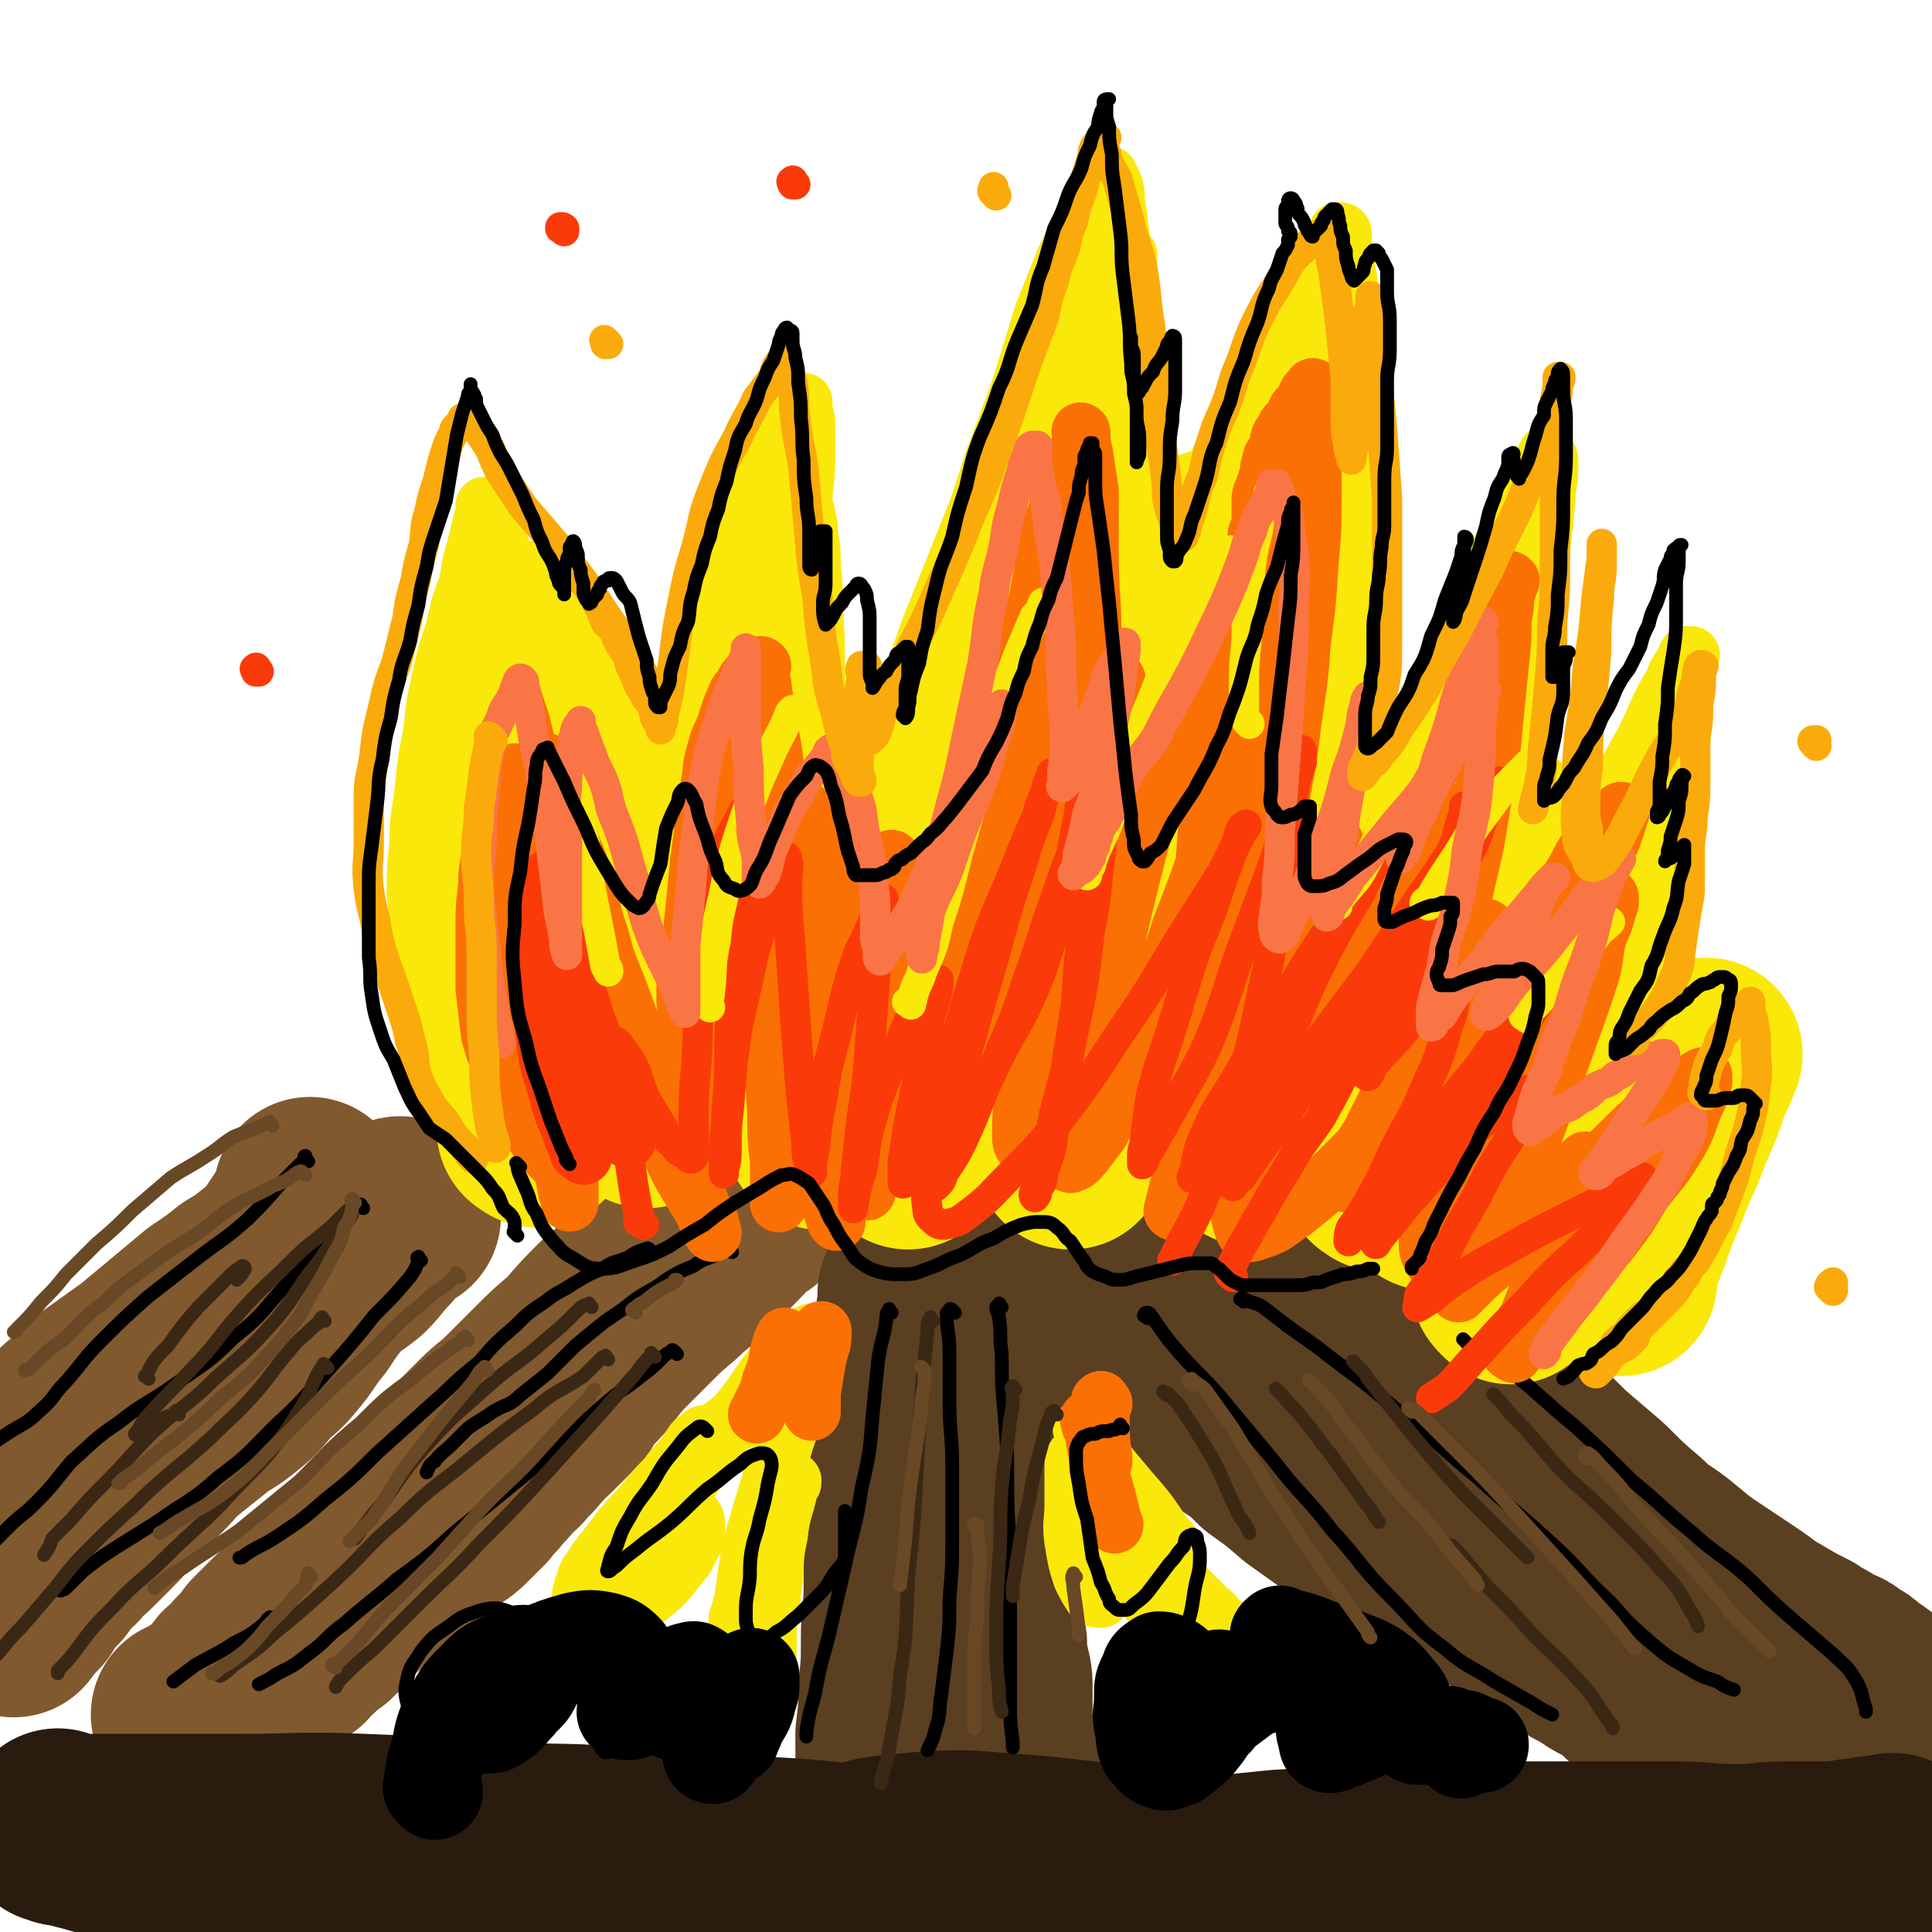 <svg viewBox='0 0 702 702' version='1.1' xmlns='http://www.w3.org/2000/svg' xmlns:xlink='http://www.w3.org/1999/xlink'><g fill='none' stroke='#81592F' stroke-width='70' stroke-linecap='round' stroke-linejoin='round'><path d='M275,439c-1,-1 -1,-1 -1,-1 -1,-1 0,0 0,0 0,0 0,0 0,0 0,1 0,1 0,2 -1,0 -1,0 -2,1 -4,3 -3,3 -7,7 -4,4 -4,4 -8,8 -5,5 -5,5 -10,9 -5,5 -6,5 -11,10 -5,5 -5,5 -10,10 -4,4 -4,4 -8,9 -3,4 -3,4 -6,7 -3,3 -3,3 -5,7 -2,2 -2,2 -5,5 -2,2 -2,2 -4,4 -2,2 -3,2 -5,5 -3,3 -2,3 -5,5 -2,3 -2,3 -5,5 -2,3 -2,3 -5,6 -2,3 -3,3 -5,6 -3,3 -3,3 -6,6 -3,3 -4,3 -7,5 -4,3 -4,3 -7,6 -3,2 -3,2 -6,5 -3,2 -3,2 -6,4 -2,2 -2,2 -5,5 -2,2 -2,1 -5,4 -2,2 -2,2 -5,4 -2,2 -2,2 -4,5 -2,2 -2,2 -4,4 -3,2 -3,2 -5,4 -3,3 -3,2 -5,5 -3,2 -3,2 -6,5 -2,2 -2,2 -4,4 -2,2 -2,2 -5,5 -2,2 -2,2 -4,4 -2,2 -2,2 -4,4 -1,1 -1,1 -3,3 -1,1 -1,1 -2,2 -1,1 -1,0 -2,1 '/><path d='M268,444c-1,-1 -1,-1 -1,-1 -1,-1 -1,0 -1,0 0,0 0,1 -1,1 0,0 0,0 -1,1 -4,3 -4,3 -8,6 -5,4 -5,3 -10,6 -6,4 -6,4 -12,9 -6,5 -6,4 -13,10 -6,6 -6,6 -12,13 -6,5 -6,5 -12,11 -5,5 -5,5 -10,10 -5,5 -5,4 -10,9 -5,5 -5,5 -9,9 -4,4 -3,4 -7,8 -4,4 -4,3 -8,6 -4,4 -4,4 -7,7 -4,3 -4,3 -7,6 -3,3 -3,3 -6,5 -4,4 -4,4 -7,8 -4,4 -4,4 -8,8 -4,4 -4,4 -8,8 -4,4 -4,3 -8,7 -4,4 -4,4 -7,7 -3,4 -3,4 -6,7 -2,3 -2,3 -5,5 -1,2 -1,2 -3,4 -1,1 -1,1 -3,3 -1,1 -1,1 -2,2 -2,1 -3,1 -4,2 -2,1 -2,1 -3,2 0,0 0,0 -1,0 '/><path d='M114,435c-1,-1 -1,-1 -1,-1 -1,-1 0,0 0,0 0,0 0,1 0,1 0,1 0,1 0,1 -1,2 -1,2 -2,3 -2,4 -1,4 -4,7 -2,3 -2,3 -4,6 -3,4 -3,4 -7,7 -5,4 -5,4 -10,7 -5,4 -5,4 -11,8 -6,5 -6,5 -12,10 -6,5 -6,5 -12,10 -7,5 -7,5 -14,10 -4,4 -4,4 -9,8 -4,3 -4,3 -7,7 -5,5 -5,5 -9,9 -3,4 -3,4 -6,7 '/><path d='M18,526c-1,-1 -2,-1 -1,-1 2,-2 3,-2 7,-4 8,-4 8,-4 16,-9 10,-5 10,-5 19,-11 8,-5 8,-5 16,-10 7,-4 6,-4 13,-9 4,-4 4,-4 9,-8 4,-3 5,-3 9,-6 4,-3 4,-4 8,-7 1,0 1,-1 1,-1 '/><path d='M147,442c-1,-1 -1,-1 -1,-1 -1,-1 -1,0 -1,0 -4,4 -4,5 -7,9 -4,4 -4,5 -8,9 -5,4 -6,4 -10,8 -4,5 -4,5 -8,11 -5,6 -4,6 -9,12 -4,5 -4,4 -9,9 -4,5 -4,5 -9,9 -5,4 -5,3 -10,7 -5,4 -5,4 -10,8 -5,4 -5,5 -9,9 -5,5 -4,5 -9,10 -5,5 -4,5 -9,10 -4,4 -4,4 -7,7 -3,3 -4,3 -6,6 -4,3 -4,4 -7,8 -4,4 -4,4 -7,9 -3,3 -3,3 -6,7 '/></g>
<g fill='none' stroke='#5B3F21' stroke-width='70' stroke-linecap='round' stroke-linejoin='round'><path d='M334,470c-1,-1 -1,-1 -1,-1 -1,-1 0,0 0,0 0,0 0,0 0,0 0,0 -1,0 -1,1 0,2 0,2 0,4 -1,6 -1,6 -2,12 0,7 0,7 -1,14 0,7 0,7 0,14 0,7 0,7 0,15 0,7 0,7 -1,15 0,8 -1,8 -1,15 0,9 0,9 0,17 0,10 -1,10 -1,19 0,10 0,10 -1,19 0,8 0,8 -1,16 0,5 0,5 0,10 0,3 1,3 1,7 0,0 0,0 0,1 '/><path d='M357,461c-1,-1 -2,-1 -1,-1 0,-1 0,0 1,0 0,0 1,0 1,0 0,2 -1,2 -1,4 0,4 0,4 0,9 0,6 0,6 -1,13 0,7 0,7 -1,14 0,7 0,7 -1,14 0,7 0,7 0,14 0,7 -1,7 -1,15 0,7 0,7 1,14 1,7 1,7 2,13 1,8 1,8 2,15 1,6 1,6 2,12 0,4 0,4 1,9 1,4 1,4 1,8 0,4 0,4 0,7 0,3 0,3 0,6 0,3 0,3 1,5 0,1 0,1 1,3 0,1 0,1 1,2 0,1 0,1 1,2 0,1 0,1 0,2 0,0 -1,0 -1,1 -1,1 0,1 -1,2 0,0 0,0 -1,1 0,1 0,1 -1,2 -1,1 -1,0 -3,1 -1,1 -1,1 -2,1 -1,0 -1,0 -3,0 0,0 0,0 0,0 '/><path d='M431,458c-1,-1 -1,-1 -1,-1 -1,-1 0,0 0,0 0,0 0,-1 0,-1 0,0 -1,0 -1,1 0,0 0,0 -1,1 -2,4 -2,4 -4,7 -1,3 -1,3 -3,6 -1,2 -1,2 -2,5 -1,2 0,2 -1,4 0,2 -1,2 -1,5 0,1 0,1 0,3 1,2 1,2 3,4 1,3 1,3 3,4 2,3 2,3 4,5 2,2 2,2 4,4 4,4 4,4 8,7 5,4 5,4 10,8 6,4 6,4 11,9 7,5 7,5 14,11 7,5 7,5 14,10 7,4 7,4 14,8 7,4 7,4 13,7 6,3 5,4 11,7 7,4 7,3 13,7 7,4 7,4 14,8 7,4 7,5 14,9 5,4 5,4 11,7 5,4 6,3 11,7 5,4 4,4 9,8 4,4 5,3 9,6 5,4 5,4 11,7 5,3 5,3 10,6 5,2 5,2 10,4 4,1 4,1 8,3 2,0 2,0 4,1 '/><path d='M452,455c-1,-1 -1,-1 -1,-1 -1,-1 -1,0 -1,0 0,1 1,0 2,1 4,3 3,4 7,7 4,3 4,3 8,6 5,5 5,5 11,10 5,5 5,5 11,11 7,5 7,5 13,11 7,5 7,5 14,9 6,5 7,4 13,9 7,5 8,5 14,10 7,5 7,5 14,11 6,5 6,5 12,10 6,4 6,4 12,8 5,4 5,4 10,8 5,5 4,5 9,10 4,4 4,5 9,9 5,4 5,4 10,8 5,4 5,3 10,6 5,3 5,4 10,6 5,3 5,2 10,5 4,2 4,2 9,5 4,2 4,2 7,4 3,2 3,2 6,4 0,0 0,0 0,0 '/><path d='M549,516c-1,-1 -1,-1 -1,-1 -1,-1 0,0 0,0 0,0 0,0 0,0 3,3 4,2 7,5 6,5 6,5 12,11 7,6 7,6 14,12 7,7 7,7 14,13 6,6 7,5 14,11 6,5 6,5 12,9 6,4 6,4 12,8 6,4 5,4 12,8 5,3 5,3 11,6 4,3 4,2 8,5 4,2 4,1 7,4 3,1 3,2 6,4 3,2 3,2 5,4 3,3 3,3 6,6 3,2 3,1 5,4 1,1 1,1 2,3 1,1 1,1 2,2 1,1 1,1 2,2 0,0 -1,0 -1,0 0,1 0,1 0,1 '/><path d='M674,649c-1,-1 -1,-1 -1,-1 -1,-1 -1,-1 -1,-1 -1,0 -1,0 -2,-1 -1,-1 0,-1 -1,-2 -3,-2 -3,-2 -6,-4 -1,-1 -1,-1 -1,-1 '/></g>
<g fill='none' stroke='#291C0F' stroke-width='70' stroke-linecap='round' stroke-linejoin='round'><path d='M143,692c-1,-1 -1,-1 -1,-1 -1,-1 -1,0 -2,0 -2,0 -2,-1 -3,-1 -5,-1 -5,-1 -9,-1 -5,0 -5,0 -10,0 -2,0 -3,0 -3,-1 1,-1 3,-2 6,-3 8,-1 9,-1 17,-1 16,0 16,0 31,1 18,1 18,1 36,3 18,1 18,1 36,4 16,1 16,2 31,4 11,1 11,0 21,2 6,1 6,1 12,2 3,0 4,0 7,1 1,0 2,1 2,2 -2,0 -3,-1 -6,-2 -9,-1 -9,-1 -17,-3 -15,-2 -15,-2 -30,-5 -19,-3 -19,-3 -39,-5 -22,-3 -22,-3 -45,-5 -21,-3 -21,-3 -43,-5 -18,-1 -18,-1 -36,-3 -15,-1 -15,0 -29,-2 -12,-1 -12,-1 -23,-3 -7,-1 -7,-1 -14,-3 -4,-1 -4,-1 -7,-2 -2,0 -3,0 -4,-1 0,0 0,-1 0,-1 0,0 0,0 -1,1 0,0 0,0 0,0 3,0 3,1 6,1 11,0 11,0 22,0 20,0 20,0 39,0 22,0 22,-1 45,0 25,1 25,1 49,3 24,1 24,0 47,2 22,1 22,1 44,3 19,1 19,1 38,3 18,1 18,2 35,4 18,3 18,3 35,6 18,2 18,2 37,5 19,3 19,4 38,6 18,3 19,2 37,5 16,2 16,1 32,4 14,3 14,3 29,6 12,3 11,3 23,6 11,1 11,2 21,3 9,1 9,0 19,0 10,0 10,0 19,-1 8,0 8,0 15,-1 5,0 6,-1 10,-2 3,-1 3,-1 6,-2 1,0 1,0 2,-1 1,-1 0,-1 1,-2 0,0 1,-1 1,-1 -1,-1 -2,-1 -4,-2 -10,-2 -10,-2 -20,-4 -19,-2 -19,-2 -39,-4 -24,-4 -24,-4 -49,-7 -27,-4 -27,-3 -53,-6 -26,-3 -26,-3 -51,-6 -21,-3 -21,-3 -43,-6 -16,-1 -16,-1 -33,-3 -13,-1 -13,-1 -26,-2 -11,0 -11,0 -22,1 -11,1 -11,1 -21,4 -7,1 -7,2 -15,4 -5,2 -5,2 -9,5 -2,1 -3,1 -4,3 0,1 1,2 3,2 5,1 5,0 11,0 11,0 11,0 22,0 15,0 15,0 30,-1 19,-1 19,-1 37,-3 21,-1 21,-2 42,-4 19,-2 19,-2 39,-4 18,-1 18,-1 36,-2 16,-1 16,-1 32,-1 14,0 14,0 28,0 12,0 12,0 24,0 12,0 12,0 23,0 12,0 12,1 23,1 9,0 9,-1 19,-1 6,0 6,0 13,0 5,0 5,0 10,-1 4,0 4,0 7,-1 4,0 4,0 7,-1 1,0 1,0 1,0 '/></g>
<g fill='none' stroke='#FAE80B' stroke-width='70' stroke-linecap='round' stroke-linejoin='round'><path d='M195,411c-1,-1 -2,-1 -1,-1 0,-1 1,0 1,-1 0,0 0,0 0,0 0,-1 0,-1 1,-1 1,0 1,0 1,0 1,0 1,0 1,0 0,-1 0,-1 0,-2 0,-5 0,-5 0,-11 0,-7 0,-7 1,-14 1,-9 1,-9 3,-17 1,-9 2,-9 4,-17 1,-5 1,-5 2,-9 '/><path d='M194,391c-1,-1 -1,-1 -1,-1 -1,-2 0,-2 0,-3 0,-3 -1,-3 -2,-6 -1,-4 -1,-4 -1,-9 0,-6 0,-6 0,-12 0,-7 0,-7 0,-14 0,-7 0,-7 0,-13 0,-5 -1,-5 0,-11 1,-6 1,-6 3,-12 1,-8 2,-8 4,-15 1,-7 1,-7 3,-14 2,-4 2,-4 3,-8 '/><path d='M215,395c-1,-1 -2,-1 -1,-1 0,-3 0,-3 1,-5 1,-6 1,-6 2,-11 1,-11 1,-11 2,-21 1,-13 1,-13 3,-25 1,-11 1,-11 4,-22 1,-8 1,-8 3,-16 0,0 0,0 0,-1 '/><path d='M235,404c-1,-1 -1,-1 -1,-1 -1,-1 0,-1 0,-1 0,0 1,0 1,-1 3,-4 3,-5 6,-9 5,-6 4,-6 9,-12 4,-5 4,-5 8,-9 4,-4 4,-4 7,-8 4,-4 3,-4 7,-7 2,-3 2,-3 5,-5 1,0 1,0 2,-1 '/><path d='M299,412c-1,-1 -1,-1 -1,-1 -1,-2 0,-2 0,-4 0,-6 0,-6 1,-12 1,-8 1,-8 2,-15 1,-9 1,-9 3,-17 1,-6 1,-6 4,-12 1,-4 1,-4 4,-7 2,-1 3,0 6,0 0,0 0,0 0,0 '/><path d='M330,419c-1,-1 -1,-1 -1,-1 -1,-1 0,0 0,0 0,0 0,0 0,0 0,-1 0,-1 0,-2 1,-4 1,-4 2,-9 1,-7 1,-7 2,-13 1,-8 1,-8 3,-15 1,-8 1,-8 4,-16 2,-9 2,-9 5,-17 2,-4 2,-4 3,-8 '/><path d='M359,383c-1,-1 -1,-1 -1,-1 -1,-1 0,-1 0,-1 0,0 0,0 0,-1 0,-3 0,-3 1,-5 0,-5 0,-5 1,-10 1,-6 2,-6 3,-13 1,-7 1,-8 3,-15 1,-8 1,-8 3,-15 1,-8 1,-8 2,-16 1,-7 0,-7 1,-14 0,-6 0,-7 0,-13 0,-7 0,-7 1,-14 1,-8 1,-8 2,-16 1,-8 1,-8 2,-16 1,-8 1,-8 3,-15 1,-8 2,-8 4,-15 1,-1 1,-1 1,-2 '/><path d='M400,358c-1,-1 -1,-2 -1,-1 -1,0 0,0 0,1 0,1 0,1 -1,2 -1,2 -1,2 -2,5 0,3 -1,3 -1,6 0,2 0,2 1,5 0,2 0,2 1,4 1,1 1,2 3,2 1,0 1,0 3,-2 3,-2 3,-2 5,-6 4,-6 4,-6 7,-13 4,-9 4,-9 7,-18 3,-9 3,-9 5,-18 2,-7 1,-7 3,-14 1,-4 1,-4 2,-7 0,-2 1,-2 1,-3 0,0 0,1 -1,1 '/><path d='M398,393c-1,-1 -1,-1 -1,-1 -1,-1 0,0 0,0 0,1 0,1 0,2 0,2 -1,2 -1,3 0,2 0,3 0,5 0,1 -1,1 -1,2 0,0 0,1 1,1 0,0 0,0 1,0 0,0 0,0 0,0 1,-3 1,-3 1,-6 1,-7 0,-7 1,-14 1,-8 1,-8 3,-16 1,-7 1,-7 3,-14 1,-4 1,-4 3,-8 0,-1 1,-2 1,-2 0,0 -1,1 -1,3 -1,5 -1,5 -3,10 -1,7 -2,6 -4,13 -2,8 -1,8 -4,16 -1,7 -2,7 -4,15 -1,4 -1,4 -2,9 0,3 0,3 -1,6 0,1 -1,1 -1,2 0,0 0,0 0,0 0,0 0,0 0,0 0,-1 0,-1 1,-3 1,-4 1,-4 3,-8 3,-8 3,-7 5,-15 4,-10 3,-11 7,-21 4,-11 4,-11 9,-22 4,-8 4,-9 8,-17 3,-4 3,-4 6,-8 1,-1 1,-1 1,-1 '/><path d='M433,359c-1,-1 -1,-1 -1,-1 -1,-1 0,0 0,0 0,0 -1,-1 -1,-2 0,-4 0,-4 0,-9 1,-7 1,-7 2,-14 1,-10 1,-10 1,-19 1,-11 1,-11 1,-23 0,-11 0,-11 0,-23 0,-10 0,-10 1,-21 0,-9 1,-9 2,-18 0,-8 0,-8 1,-15 0,-5 0,-5 1,-11 0,-2 0,-2 1,-5 '/><path d='M455,397c-1,-1 -2,-1 -1,-1 0,-1 1,1 1,0 3,-7 3,-8 5,-16 2,-11 1,-11 3,-22 1,-13 1,-13 3,-27 1,-13 1,-13 2,-26 1,-9 0,-9 2,-18 0,-4 1,-4 2,-8 0,-1 0,-1 0,-1 '/><path d='M455,418c-1,-1 -1,-1 -1,-1 -1,-1 0,0 0,0 0,0 0,0 0,0 1,-3 1,-3 2,-6 2,-7 1,-7 4,-14 2,-9 2,-9 5,-18 4,-10 4,-10 8,-19 4,-9 3,-9 7,-18 4,-9 4,-9 8,-17 1,-1 1,-1 1,-2 '/><path d='M502,427c-1,-1 -2,-1 -1,-1 0,-1 0,0 1,0 1,0 1,-1 2,-1 0,-1 0,-1 0,-2 2,-4 2,-4 4,-9 3,-9 2,-9 5,-18 3,-12 2,-12 5,-24 4,-13 4,-13 8,-26 3,-11 3,-11 7,-22 3,-7 4,-7 8,-15 2,-2 2,-2 4,-5 '/><path d='M520,434c-1,-1 -2,-1 -1,-1 0,-1 0,0 1,0 0,0 1,0 1,0 1,-2 1,-2 2,-4 4,-7 4,-7 7,-14 5,-10 4,-10 9,-20 5,-10 5,-10 11,-19 4,-7 5,-6 10,-12 1,-1 1,-1 1,-1 '/><path d='M549,468c-1,-1 -1,-1 -1,-1 -1,-1 0,-1 0,-1 2,-1 2,-1 4,-3 5,-3 5,-3 9,-8 6,-7 6,-7 12,-14 5,-8 6,-8 10,-16 4,-8 3,-9 6,-17 3,-8 2,-8 5,-15 0,-1 0,-1 0,-2 '/><path d='M589,465c-1,-1 -1,-1 -1,-1 -1,-1 0,0 0,0 1,-1 1,-1 1,-2 1,-4 1,-4 2,-7 5,-12 4,-12 9,-23 4,-11 5,-11 9,-22 4,-9 4,-9 7,-18 2,-4 2,-4 4,-9 '/><path d='M201,377c-1,-1 -2,-1 -1,-1 0,-1 0,-1 1,-1 0,0 0,0 0,0 0,0 -1,0 -1,-1 0,0 -1,0 -1,-1 -1,-3 -1,-3 -2,-6 -1,-5 -2,-5 -4,-11 -2,-7 -2,-7 -4,-14 -2,-8 -2,-8 -4,-16 -1,-9 -1,-9 -2,-17 -1,-9 0,-9 -1,-18 0,-9 0,-9 0,-18 0,-8 1,-8 2,-17 0,-1 0,-1 0,-2 '/><path d='M262,365c-1,-1 -1,-1 -1,-1 -1,-1 0,-1 0,-2 0,-2 0,-2 0,-4 1,-9 1,-9 3,-18 1,-10 1,-10 3,-19 3,-11 3,-11 6,-21 3,-9 3,-9 7,-18 2,-5 2,-5 4,-9 '/></g>
<g fill='none' stroke='#FAE80B' stroke-width='21' stroke-linecap='round' stroke-linejoin='round'><path d='M173,415c-1,-1 -1,-1 -1,-1 -1,-1 0,-1 0,-1 0,-3 0,-3 -1,-6 -1,-5 -2,-5 -4,-11 -2,-6 -2,-6 -4,-12 -1,-6 -1,-6 -3,-12 -2,-6 -2,-6 -4,-13 -1,-8 -2,-8 -3,-16 -1,-9 -1,-9 -2,-18 0,-9 0,-9 1,-19 0,-10 1,-10 2,-20 1,-10 1,-10 3,-20 1,-10 1,-10 3,-19 2,-9 2,-9 5,-18 2,-9 2,-9 5,-17 1,-7 1,-7 3,-14 1,-4 1,-4 2,-8 0,-2 1,-2 1,-5 0,0 0,-2 0,-1 0,0 0,1 1,3 1,3 1,3 3,6 2,6 2,6 4,12 4,10 4,10 7,20 5,13 5,13 10,26 5,14 5,14 10,28 4,11 4,12 9,23 4,7 4,7 9,14 3,4 3,4 7,8 1,1 1,2 3,2 1,0 1,-1 1,-2 -1,-5 -2,-5 -4,-10 -5,-9 -5,-9 -9,-19 -5,-12 -4,-12 -8,-24 -4,-11 -4,-11 -7,-23 -3,-9 -3,-9 -6,-17 -3,-7 -2,-7 -6,-13 -2,-4 -2,-3 -5,-7 -1,-1 -1,-1 -3,-3 0,0 0,-1 0,-1 0,0 0,1 0,2 2,2 2,2 4,5 5,8 5,8 10,17 6,10 6,10 13,21 5,9 5,9 11,19 3,6 3,6 6,13 2,3 2,4 3,6 0,0 -1,-1 -1,-1 -2,-5 -2,-5 -4,-10 -2,-5 -2,-5 -4,-10 -1,-3 0,-3 -1,-6 0,-2 -1,-3 0,-3 1,0 2,1 4,3 3,4 2,4 5,9 2,5 2,4 5,9 1,4 1,4 3,7 1,2 1,3 2,3 1,-1 1,-2 1,-4 1,-6 0,-6 1,-11 1,-7 1,-7 2,-15 1,-7 1,-7 2,-15 1,-9 1,-9 2,-17 1,-9 1,-9 3,-17 2,-9 1,-9 4,-17 3,-8 3,-8 7,-16 3,-7 3,-7 7,-14 3,-5 3,-5 6,-10 2,-3 2,-4 5,-6 1,-2 1,-1 3,-2 0,0 1,-1 1,-1 0,0 0,1 0,2 0,3 1,3 1,6 0,6 0,6 0,12 0,9 -1,9 -1,18 0,12 0,12 1,23 0,14 0,14 1,27 1,13 1,13 2,26 1,13 1,13 3,26 1,10 1,10 2,21 1,9 1,9 2,18 1,6 1,6 2,11 0,3 0,3 1,6 0,1 0,1 1,2 0,0 1,-1 1,-2 0,-4 0,-4 0,-9 -1,-11 -2,-11 -3,-22 -2,-15 -3,-15 -5,-30 -1,-15 -2,-15 -3,-30 -1,-13 0,-13 -1,-26 0,-9 0,-9 -1,-19 0,-6 0,-6 -1,-12 0,-3 0,-3 -1,-7 0,-1 0,-1 -1,-3 0,0 0,-1 0,0 -1,3 -1,4 -1,8 0,9 1,9 0,18 -1,12 -1,12 -3,25 -1,12 -1,12 -3,24 -1,9 -1,9 -3,18 0,4 0,4 -2,8 0,1 -1,3 -1,2 -1,-2 -2,-4 -3,-8 -1,-9 -1,-9 -2,-19 0,-13 -1,-13 0,-26 1,-12 2,-12 4,-23 2,-8 2,-8 5,-16 1,-4 1,-4 2,-8 0,-3 0,-3 1,-5 0,-1 1,-1 2,-1 0,0 0,0 0,0 -1,2 -1,2 -1,5 0,6 -1,6 -1,11 0,11 0,11 0,22 0,14 0,14 0,27 0,14 0,14 1,28 1,13 1,13 3,26 2,12 2,12 4,24 2,8 2,8 5,17 1,5 2,4 4,9 1,3 0,4 2,6 1,1 2,1 3,0 3,-3 3,-4 5,-10 5,-10 5,-11 8,-22 4,-15 3,-15 7,-30 4,-15 4,-15 9,-30 5,-15 6,-15 11,-30 5,-14 5,-14 10,-28 4,-13 5,-12 9,-25 4,-11 4,-11 7,-22 3,-9 3,-9 5,-17 3,-8 3,-8 6,-15 2,-5 2,-4 5,-9 1,-2 0,-2 2,-5 1,-1 1,-1 2,-2 0,0 0,0 0,0 0,0 0,0 0,0 -1,3 -1,3 -2,6 -2,8 -2,8 -4,15 -3,12 -3,12 -6,25 -4,16 -3,16 -8,33 -5,16 -6,16 -12,32 -7,16 -8,16 -15,32 -7,13 -7,13 -15,25 -5,10 -5,10 -11,19 -3,6 -4,6 -7,11 -3,4 -3,4 -6,7 0,1 0,2 -1,3 0,0 0,-1 0,-1 1,-2 1,-2 2,-4 2,-6 2,-6 4,-11 3,-10 3,-10 6,-20 5,-13 5,-13 9,-26 5,-15 5,-15 10,-29 6,-15 6,-15 12,-30 6,-15 6,-15 11,-31 5,-13 5,-13 10,-27 4,-13 4,-13 8,-26 4,-10 4,-10 8,-20 4,-8 4,-8 8,-15 3,-4 3,-4 6,-8 1,-2 1,-2 2,-5 0,0 0,-1 0,-1 0,-1 0,-2 0,-1 1,1 1,2 2,4 1,4 0,4 1,8 1,8 1,8 2,16 1,13 1,13 3,26 1,16 2,16 3,32 1,16 1,16 1,32 0,15 -1,15 -1,30 0,12 0,12 -1,24 0,8 0,8 -1,16 0,3 0,4 -1,7 0,2 0,3 -1,4 0,0 -1,-1 -1,-2 -1,-5 0,-5 -1,-10 -1,-13 -1,-13 -1,-25 -1,-16 -1,-16 -1,-32 0,-16 0,-16 0,-31 0,-13 0,-13 1,-26 0,-10 0,-10 1,-20 0,-7 0,-7 1,-14 0,-4 0,-4 1,-7 0,-2 0,-2 0,-3 0,0 0,-1 0,0 0,3 0,4 0,8 -1,9 -1,9 -3,17 -2,12 -2,12 -5,24 -2,11 -2,11 -4,21 -1,8 -1,8 -3,15 -1,4 0,4 -1,7 0,1 -2,1 -2,0 -1,-3 -1,-4 -1,-8 -2,-9 -3,-9 -4,-18 0,-10 0,-10 0,-20 0,-8 1,-8 2,-16 1,-6 0,-6 2,-11 0,-3 1,-2 2,-5 0,-1 0,-1 0,-1 0,-1 1,-1 1,0 1,3 1,3 2,6 1,9 1,9 2,19 1,15 0,15 1,30 1,15 1,15 1,31 0,14 1,14 1,28 0,9 -1,9 -1,18 0,5 0,5 0,10 0,3 0,3 0,5 0,0 1,0 1,0 1,-2 1,-3 3,-5 2,-6 3,-6 5,-12 4,-8 4,-8 7,-16 5,-10 6,-10 11,-20 5,-10 5,-10 10,-20 5,-11 5,-11 10,-21 5,-10 4,-10 9,-21 4,-9 4,-9 8,-18 4,-8 5,-8 9,-15 4,-6 4,-6 7,-12 2,-3 3,-3 5,-6 1,-1 0,-1 1,-3 0,0 1,0 1,0 0,0 0,0 0,0 0,0 1,0 1,1 0,2 0,3 0,5 1,6 1,6 2,12 1,11 0,11 1,21 1,14 2,14 3,28 1,15 0,15 1,30 1,15 1,15 1,30 0,15 0,15 -1,29 0,13 0,13 -2,26 -1,11 -1,11 -4,23 -1,9 -1,9 -3,18 -2,6 -2,6 -5,12 0,2 0,3 -2,5 0,0 -1,0 -1,-1 -1,-4 -1,-4 -1,-9 -1,-10 -1,-10 -1,-20 0,-15 1,-15 1,-30 1,-17 0,-17 1,-34 1,-16 1,-16 2,-33 1,-15 1,-15 2,-29 1,-12 1,-12 2,-23 0,-7 0,-7 1,-14 0,-4 0,-4 0,-8 0,-3 0,-3 0,-5 0,0 0,1 0,1 0,2 1,2 1,3 0,7 -1,7 -2,13 -2,12 -2,12 -4,24 -2,16 -2,16 -5,32 -4,16 -4,16 -8,32 -4,12 -4,12 -7,24 -2,7 -2,7 -5,13 -1,3 -1,4 -2,5 -1,0 -2,-1 -2,-3 -1,-9 -1,-9 -1,-18 0,-15 0,-15 1,-29 1,-16 1,-16 3,-32 2,-13 2,-13 5,-25 1,-9 2,-9 5,-18 1,-4 0,-4 2,-8 0,-2 0,-2 1,-3 0,0 1,0 1,0 0,0 0,0 0,0 0,2 -1,2 -1,3 -1,6 -1,6 -2,11 -1,12 -1,12 -3,24 -2,17 -2,17 -5,35 -2,19 -2,19 -4,39 -1,17 -1,17 -1,34 0,13 0,13 1,25 0,9 0,9 1,18 0,7 0,7 2,14 1,4 2,3 4,7 1,2 1,2 3,4 1,1 1,0 3,0 3,-1 3,0 6,-3 4,-3 3,-4 6,-9 5,-7 6,-7 10,-15 6,-11 6,-11 12,-22 7,-13 6,-13 13,-26 6,-14 6,-14 13,-27 5,-12 5,-12 11,-24 5,-11 5,-11 10,-21 4,-7 4,-7 7,-15 3,-5 3,-4 6,-9 1,-2 0,-3 1,-5 0,-1 1,-1 1,-2 0,0 0,1 0,1 0,0 1,0 1,1 0,2 0,2 0,4 0,5 -1,5 -1,10 -1,10 -1,10 -2,19 -1,14 -1,14 -2,27 -1,15 -1,15 -3,30 -2,15 -2,15 -5,30 -3,16 -3,16 -6,31 -4,14 -4,14 -7,28 -4,12 -4,12 -7,25 -3,10 -3,9 -6,19 -2,7 -2,7 -5,14 -1,3 -1,3 -2,7 0,0 0,1 0,1 1,-2 1,-3 2,-6 2,-9 2,-9 3,-17 3,-13 3,-13 6,-26 2,-16 2,-16 5,-31 2,-17 2,-18 5,-34 2,-16 2,-16 5,-31 3,-13 3,-13 5,-25 2,-10 2,-10 5,-19 1,-6 1,-6 3,-11 1,-3 0,-3 1,-6 0,-1 2,-2 2,-1 -1,0 -2,1 -3,3 -2,6 -2,7 -4,13 -3,10 -3,10 -7,21 -5,12 -5,12 -9,25 -5,12 -5,12 -9,24 -4,10 -3,10 -6,20 -3,7 -3,7 -5,14 0,2 0,3 0,5 0,0 0,-1 0,-2 0,-5 -1,-5 -1,-10 1,-10 1,-10 3,-19 3,-11 3,-11 7,-21 4,-10 4,-10 8,-20 4,-7 4,-7 7,-14 2,-4 3,-4 5,-7 0,-2 0,-3 1,-4 0,0 0,1 0,1 -1,3 -1,3 -2,6 -2,7 -2,7 -5,14 -4,11 -5,11 -9,22 -5,13 -5,13 -10,26 -5,13 -5,13 -10,26 -4,11 -4,11 -7,21 -2,7 -3,7 -3,14 0,4 0,5 3,7 2,3 3,3 7,3 5,0 5,0 10,-3 6,-3 6,-4 12,-8 7,-5 7,-5 13,-11 8,-7 8,-7 14,-15 6,-7 6,-7 11,-15 5,-9 5,-9 10,-18 5,-9 4,-9 9,-18 4,-8 4,-8 8,-15 3,-6 3,-6 6,-13 2,-4 2,-4 5,-9 1,-3 1,-3 3,-6 1,-1 1,-1 2,-3 0,0 0,-1 0,-1 0,0 0,0 1,0 0,0 1,0 0,0 0,2 -1,2 -1,4 -1,5 0,5 -1,10 0,8 0,8 -1,17 -1,12 -1,12 -3,23 -1,14 -1,14 -4,27 -2,13 -2,14 -6,27 -3,11 -4,11 -8,22 -5,10 -5,10 -9,20 -4,8 -4,8 -7,16 -2,4 -2,4 -4,8 -1,3 0,3 -1,5 0,0 0,1 0,1 1,-4 1,-4 3,-8 3,-10 2,-10 5,-21 4,-13 4,-13 8,-27 5,-14 5,-14 10,-28 4,-11 4,-11 7,-23 3,-9 2,-9 4,-18 1,-4 0,-4 1,-9 0,-2 1,-2 1,-4 0,0 0,0 0,-1 0,0 0,0 0,0 -1,1 -1,1 -2,3 -2,3 -3,3 -5,7 -5,8 -5,8 -10,15 -6,10 -6,10 -12,19 -5,9 -5,9 -10,17 -4,6 -4,6 -7,11 -2,2 -3,5 -3,5 0,0 1,-3 2,-5 1,-7 1,-7 3,-13 3,-7 3,-7 5,-14 2,-4 2,-4 5,-9 1,-2 1,-2 2,-5 0,0 0,0 0,0 '/><path d='M270,516c-1,-1 -1,-1 -1,-1 -1,-1 -1,0 -1,0 -1,0 -1,0 -1,0 -2,1 -2,2 -4,3 -4,4 -4,4 -7,8 -4,4 -4,4 -7,8 -3,3 -3,4 -5,7 0,2 -1,2 -1,4 0,1 -1,1 0,2 1,1 1,0 3,1 1,0 1,0 3,1 1,1 2,0 3,2 1,1 1,2 1,4 0,3 0,4 -2,7 -2,5 -3,5 -6,9 -4,5 -4,5 -9,9 -4,3 -4,3 -8,6 -3,1 -3,2 -6,3 -3,1 -4,1 -6,1 -2,0 -3,-1 -4,-3 -1,-2 -1,-2 -1,-5 0,-3 0,-3 1,-6 1,-3 1,-4 3,-6 2,-4 2,-3 4,-6 4,-5 4,-5 7,-9 4,-5 4,-4 8,-9 4,-5 4,-5 8,-9 3,-4 3,-4 6,-7 2,-3 2,-3 4,-6 1,-1 1,-1 3,-2 0,0 0,-1 1,-1 0,0 1,0 1,0 -1,1 -1,1 -2,3 -2,3 -2,3 -4,7 -4,6 -4,6 -7,12 -4,7 -4,7 -7,14 -3,5 -3,5 -6,10 -1,4 -1,4 -2,7 0,1 0,2 1,2 2,-3 2,-4 4,-8 5,-8 4,-8 9,-17 6,-10 6,-10 13,-21 7,-10 7,-10 15,-20 6,-8 5,-8 12,-16 3,-4 3,-3 7,-7 2,-1 2,-2 5,-3 1,0 2,0 2,1 0,3 -1,3 -2,7 -1,8 -1,8 -4,15 -3,11 -4,10 -7,21 -4,10 -4,10 -7,20 -3,10 -3,10 -5,19 -1,7 -1,7 -2,14 -1,4 -1,4 -2,7 0,3 -1,4 0,7 1,1 1,1 3,3 1,1 1,1 3,2 1,0 1,0 2,1 1,0 1,0 2,0 0,0 0,0 1,0 0,0 0,0 0,0 0,-1 0,-1 0,-3 0,-4 0,-4 0,-8 1,-7 1,-7 2,-14 1,-9 0,-9 2,-18 1,-9 2,-9 4,-18 1,-1 1,-1 1,-2 '/><path d='M397,579c-1,-1 -1,-1 -1,-1 -1,-1 0,-1 0,-1 0,-1 0,-1 0,-2 0,-3 0,-3 1,-6 0,-3 0,-3 1,-6 1,-2 1,-2 2,-4 0,0 1,-1 1,-1 0,0 0,1 0,2 0,2 1,2 1,5 0,3 -1,3 -1,6 0,3 0,3 0,7 0,1 0,2 -1,3 -1,0 -2,0 -3,-1 -2,-3 -2,-3 -4,-7 -2,-6 -2,-7 -3,-13 -1,-7 0,-7 0,-13 0,-4 0,-4 0,-9 0,-3 0,-3 0,-6 0,-1 0,-2 1,-3 0,0 1,0 2,1 2,2 2,2 4,5 2,6 2,6 4,12 3,7 3,6 6,13 3,6 3,6 6,13 1,4 1,4 4,7 1,3 1,3 3,4 1,2 1,1 3,2 2,1 2,1 4,1 3,0 3,0 5,0 3,0 3,0 5,1 3,0 3,0 5,1 1,1 1,1 3,2 1,0 1,0 2,1 0,0 1,1 1,1 -2,-2 -3,-2 -5,-4 -2,-2 -1,-2 -4,-4 -3,-3 -3,-3 -6,-6 -4,-4 -4,-4 -7,-8 -4,-5 -4,-5 -8,-10 -5,-7 -5,-7 -9,-14 -4,-5 -4,-5 -7,-11 -3,-4 -3,-4 -5,-8 -1,-3 -1,-3 -2,-6 -1,-1 -1,-1 -2,-3 0,0 0,0 0,0 1,1 1,1 2,2 3,3 2,4 5,8 5,6 5,6 10,12 7,8 7,8 13,17 1,1 1,1 2,2 '/></g>
<g fill='none' stroke='#000000' stroke-width='5' stroke-linecap='round' stroke-linejoin='round'><path d='M112,422c-1,-1 -1,-1 -1,-1 -1,-1 0,-1 0,-1 0,0 0,0 0,0 0,0 0,0 0,0 0,1 0,1 -1,2 -4,4 -4,4 -8,8 -6,7 -6,7 -12,13 -9,8 -9,7 -18,14 -9,7 -9,7 -18,14 -9,8 -9,8 -17,16 -7,7 -6,7 -13,15 -5,5 -4,6 -10,11 -4,4 -5,4 -10,7 -3,2 -3,2 -6,4 -1,0 -1,0 -2,0 '/><path d='M132,439c-1,-1 -1,-2 -1,-1 -3,1 -3,2 -5,4 -5,6 -5,6 -10,12 -7,7 -7,7 -14,15 -8,9 -7,9 -17,17 -9,9 -10,9 -20,16 -11,8 -12,7 -22,15 -9,6 -9,7 -17,14 -6,7 -6,8 -13,15 -5,5 -5,4 -10,9 -3,3 -3,3 -6,6 -1,2 0,2 -1,5 0,0 0,1 0,2 '/><path d='M153,458c-1,-1 -1,-2 -1,-1 -1,0 0,0 0,1 -1,3 -1,3 -3,6 -6,7 -6,7 -13,14 -8,10 -8,10 -16,19 -10,11 -9,11 -20,21 -10,10 -9,10 -21,19 -10,9 -11,8 -22,16 -8,5 -8,5 -16,10 -6,4 -6,4 -11,8 -3,3 -3,3 -6,6 -1,1 -1,0 -2,1 '/><path d='M266,455c-1,-1 -1,-1 -1,-1 -1,-1 -1,-1 -1,-1 -2,1 -2,1 -4,3 -4,2 -4,1 -8,4 -5,2 -5,2 -10,5 -5,4 -5,3 -11,7 -5,4 -5,4 -11,8 -5,4 -5,4 -11,9 -5,5 -5,5 -10,10 -5,4 -5,4 -10,8 -4,4 -5,3 -10,6 -4,3 -5,3 -9,6 -3,3 -3,3 -6,6 -3,3 -4,3 -6,6 -2,1 -2,2 -3,4 '/><path d='M237,455c-1,-1 -1,-1 -1,-1 -1,-1 -1,0 -1,0 0,0 0,0 -1,0 -3,1 -3,1 -6,3 -5,2 -5,1 -9,4 -5,2 -5,2 -10,5 -6,4 -6,3 -11,7 -6,4 -6,4 -11,9 -7,6 -7,6 -13,13 -9,7 -9,8 -17,15 -10,9 -10,9 -20,18 -9,9 -9,9 -19,17 -8,7 -8,7 -17,13 -6,4 -6,3 -12,7 -1,1 -1,1 -2,1 '/><path d='M246,492c-1,-1 -1,-1 -1,-1 -1,-1 -1,0 -1,0 -2,1 -2,1 -3,2 -4,4 -4,4 -8,7 -6,5 -6,4 -12,9 -7,6 -7,6 -14,13 -10,8 -10,9 -20,17 -11,9 -11,9 -22,18 -10,9 -10,9 -21,17 -9,8 -10,8 -19,16 -7,5 -6,6 -13,11 -5,4 -5,4 -11,7 -3,2 -3,2 -7,4 '/><path d='M99,589c-1,-1 -1,-2 -1,-1 -1,0 -1,1 -2,2 -5,4 -5,4 -11,7 -6,4 -7,4 -14,8 -4,3 -4,3 -8,6 '/><path d='M324,477c-1,-1 -1,-2 -1,-1 -1,1 -1,2 -1,4 -1,7 -2,7 -3,15 -1,10 -1,10 -2,20 -1,13 -1,13 -4,26 -2,14 -3,14 -6,28 -3,13 -3,13 -6,26 -3,11 -3,10 -5,21 -2,7 -2,7 -3,13 0,1 0,1 0,2 '/><path d='M347,477c-1,-1 -1,-1 -1,-1 -1,-1 -1,0 -1,0 0,0 0,0 -1,1 0,0 0,0 0,1 0,6 1,6 1,13 0,9 0,9 0,18 0,12 1,12 1,24 0,12 0,12 0,24 0,12 0,12 -1,24 0,10 0,10 -1,19 -1,8 -1,8 -2,16 -1,6 0,6 -2,12 -1,4 -1,4 -3,8 0,0 0,0 0,0 '/><path d='M364,475c-1,-1 -1,-2 -1,-1 -1,0 0,1 0,1 0,0 -1,-1 -1,0 0,2 1,2 1,4 1,6 0,7 1,13 0,11 0,11 1,22 1,13 1,13 1,26 0,14 1,14 1,29 0,13 0,13 0,26 0,11 0,11 0,21 0,9 0,9 1,17 0,1 0,1 0,2 '/><path d='M417,479c-1,-1 -2,-1 -1,-1 0,-1 0,-1 1,-1 1,0 1,1 2,2 4,6 4,6 9,12 7,8 8,8 15,16 10,12 10,12 20,24 10,13 11,12 21,25 11,12 10,13 21,24 10,10 9,11 20,19 8,7 9,6 18,12 7,4 7,4 14,8 3,2 3,2 7,4 '/><path d='M452,473c-1,-1 -2,-1 -1,-1 0,-1 1,0 1,0 4,2 4,1 7,3 9,7 9,7 19,14 14,11 14,10 28,22 16,12 15,13 31,26 13,12 14,12 27,24 11,10 10,11 21,21 7,8 7,8 15,15 6,5 6,5 13,9 5,3 5,3 11,5 3,2 3,2 6,3 '/><path d='M533,488c-1,-1 -2,-2 -1,-1 0,0 1,1 3,3 8,5 8,5 16,10 11,9 10,9 21,18 11,10 11,10 21,20 11,9 11,10 22,19 10,9 11,8 21,17 8,8 8,8 16,15 7,6 7,6 14,12 4,4 5,4 8,9 3,5 2,5 4,11 0,0 0,0 0,1 '/></g>
<g fill='none' stroke='#FA7004' stroke-width='5' stroke-linecap='round' stroke-linejoin='round'><path d='M215,396c-1,-1 -2,-2 -1,-1 0,0 1,0 2,2 1,1 1,1 1,3 0,3 0,3 0,6 0,2 0,2 0,3 0,1 -1,1 -1,2 -1,0 -1,-1 -2,-1 -1,0 -1,0 -2,-1 -2,-1 -2,-1 -4,-3 -3,-3 -3,-3 -5,-6 -5,-7 -5,-7 -9,-14 -5,-10 -4,-11 -8,-21 -4,-12 -4,-12 -7,-25 -3,-9 -3,-9 -5,-19 -1,-8 0,-8 0,-15 0,-7 0,-7 1,-13 1,-7 1,-7 3,-15 1,-7 1,-7 4,-14 2,-5 2,-4 5,-9 1,-3 1,-3 3,-6 1,-2 1,-3 2,-3 0,0 1,1 1,2 2,6 2,6 4,12 3,12 3,12 6,24 5,16 4,16 9,32 5,16 5,16 10,31 4,14 4,14 9,28 3,11 3,11 6,21 2,6 2,7 5,13 1,3 1,3 3,6 0,0 1,1 1,1 0,-1 -1,-2 -2,-4 -3,-9 -3,-9 -6,-17 -6,-16 -6,-16 -12,-32 -8,-18 -8,-18 -14,-37 -6,-15 -5,-15 -10,-30 -3,-7 -3,-7 -6,-15 -1,-3 -1,-3 -2,-6 0,0 0,0 0,0 1,2 1,2 2,5 2,10 2,10 3,19 3,16 3,17 6,33 4,16 4,16 7,32 3,11 3,11 6,22 1,6 1,6 2,12 0,3 0,6 -1,6 -1,-1 -2,-4 -3,-9 -5,-11 -5,-11 -8,-23 -5,-17 -5,-17 -8,-34 -4,-17 -4,-17 -6,-34 -2,-13 -1,-13 -2,-26 0,-6 0,-6 0,-11 0,-2 0,-4 0,-5 0,0 0,2 0,3 0,9 0,9 0,17 1,17 1,17 2,33 1,18 0,18 2,37 1,16 1,16 4,32 1,10 2,10 4,20 0,5 0,5 1,9 0,2 2,3 2,3 -1,-4 -2,-6 -4,-11 -3,-14 -4,-14 -6,-27 -4,-18 -4,-18 -6,-36 -1,-14 0,-14 0,-28 0,-9 0,-9 1,-18 0,-5 0,-5 2,-9 0,-1 1,-3 2,-2 1,1 1,3 2,7 2,12 2,12 5,24 5,19 5,19 11,37 5,19 5,19 12,38 5,14 5,14 11,27 4,8 4,7 9,15 2,2 3,4 5,5 0,0 1,-2 1,-3 -1,-8 -1,-8 -3,-16 -2,-14 -3,-13 -5,-27 -2,-14 -2,-14 -3,-28 0,-9 0,-9 2,-18 0,-3 1,-3 2,-5 '/></g>
<g fill='none' stroke='#FA7004' stroke-width='21' stroke-linecap='round' stroke-linejoin='round'><path d='M208,422c-1,-1 -1,-1 -1,-1 -1,-1 -1,0 -1,0 0,0 0,0 -1,1 0,0 0,0 -1,0 0,0 0,0 0,0 -1,0 -1,0 -1,0 -1,0 -1,0 -1,0 -1,-1 -1,-1 -2,-2 -3,-4 -3,-3 -6,-8 -4,-5 -4,-5 -6,-11 -3,-6 -3,-6 -5,-12 -3,-6 -3,-6 -5,-13 -1,-8 -1,-8 -2,-17 0,-10 0,-10 0,-20 0,-9 0,-9 1,-18 0,-7 1,-7 2,-14 1,-4 1,-4 2,-9 1,-4 1,-4 2,-7 0,-3 0,-3 1,-6 0,-1 0,-1 1,-3 1,-1 1,-1 2,-1 0,-1 0,0 0,0 0,0 1,0 1,1 1,3 1,3 3,7 3,9 4,8 7,18 5,13 4,13 9,26 5,16 6,16 12,31 5,15 5,15 12,30 5,12 5,12 12,23 4,9 4,9 9,17 3,5 3,5 6,10 0,2 1,3 1,4 0,0 -1,-1 -1,-2 -2,-5 -2,-5 -4,-10 -3,-10 -3,-10 -7,-19 -5,-13 -5,-13 -10,-26 -5,-14 -6,-14 -11,-28 -4,-11 -5,-11 -8,-23 -3,-8 -2,-8 -5,-17 -2,-8 -2,-8 -5,-15 -2,-7 -1,-7 -4,-14 -1,-4 -1,-4 -3,-8 -1,-3 0,-3 -1,-6 0,-1 -1,-1 -1,-2 0,0 0,0 0,-1 0,0 -1,0 -1,0 0,0 0,1 0,1 0,0 0,0 0,0 1,5 1,5 2,10 2,9 2,9 4,18 2,14 2,14 4,29 3,14 3,14 5,29 1,11 1,11 2,22 0,6 1,6 1,12 0,3 0,3 0,7 0,1 0,2 0,2 -1,-1 -2,-2 -3,-5 -2,-8 -2,-8 -4,-16 -4,-14 -5,-14 -7,-27 -3,-14 -2,-14 -5,-28 -1,-11 -1,-11 -3,-23 -1,-6 -1,-6 -2,-13 0,-4 0,-4 -1,-7 0,-2 -1,-2 -1,-4 0,0 0,-1 0,0 0,1 0,1 0,3 0,5 0,5 0,10 1,9 2,9 3,18 1,14 1,14 3,27 1,15 2,15 4,30 2,14 2,14 4,28 1,10 1,10 2,19 0,6 1,6 1,11 0,2 0,2 0,5 0,1 0,2 0,2 0,-1 0,-2 -1,-4 -1,-7 -2,-7 -3,-13 -2,-12 -1,-12 -3,-24 -1,-12 -2,-12 -3,-25 0,-11 0,-11 1,-22 0,-6 0,-6 2,-13 0,-3 0,-3 2,-6 0,0 1,-1 2,0 2,2 2,3 3,6 4,8 3,8 6,16 4,10 5,10 9,20 4,9 4,10 9,19 4,8 4,8 8,15 3,4 3,4 6,8 2,2 2,3 4,5 1,1 1,1 2,2 0,0 0,0 1,0 0,0 0,0 0,0 1,0 1,0 1,0 0,0 0,0 0,0 0,-2 0,-2 0,-4 0,-3 -1,-3 -1,-7 0,-6 0,-6 0,-13 0,-7 -1,-7 -1,-14 0,-8 0,-8 0,-15 0,-9 0,-9 0,-17 0,-9 0,-9 1,-18 1,-10 1,-10 2,-20 1,-8 1,-8 2,-16 1,-7 1,-7 2,-13 1,-5 0,-5 2,-11 1,-4 1,-4 3,-8 1,-3 1,-3 2,-6 1,-3 1,-3 2,-5 1,-3 1,-2 3,-5 1,-2 1,-2 2,-3 2,-2 2,-2 3,-3 1,-1 1,-2 2,-1 0,0 -1,1 -1,2 0,2 0,2 1,4 1,8 1,8 2,15 3,13 2,13 4,26 3,15 3,15 5,30 3,15 3,16 5,31 3,14 2,14 5,29 3,13 3,13 6,26 2,8 2,8 5,16 1,4 1,4 4,8 1,2 1,4 2,4 0,0 0,-2 0,-3 -1,-6 -2,-6 -3,-11 -3,-7 -3,-7 -5,-14 -3,-8 -4,-8 -6,-16 -4,-10 -3,-10 -6,-21 -4,-13 -4,-13 -8,-27 -4,-14 -4,-14 -7,-28 -3,-11 -2,-11 -4,-22 -1,-7 -1,-7 -2,-13 0,-3 -1,-3 -1,-6 0,0 1,-1 1,-1 0,0 -1,0 -1,0 0,2 0,2 0,4 0,5 0,5 0,11 0,12 0,12 1,24 1,16 1,16 3,32 1,17 1,17 3,34 1,14 1,14 2,28 0,9 0,9 1,18 0,5 0,5 0,9 0,2 0,2 0,5 0,0 0,2 0,1 0,-4 1,-5 1,-10 0,-11 1,-11 0,-22 -1,-16 -1,-16 -3,-31 -1,-15 -1,-15 -4,-30 -1,-10 -1,-10 -3,-20 -1,-5 -1,-5 -3,-9 0,-2 -1,-3 -1,-2 -1,0 0,2 0,4 1,5 1,5 2,10 2,11 3,11 5,22 4,14 4,14 7,29 4,14 4,14 7,28 3,10 3,10 6,19 2,6 2,6 5,12 1,2 1,2 2,5 0,0 0,2 0,2 -1,-1 -1,-3 -2,-5 -2,-7 -2,-7 -4,-13 -2,-9 -2,-9 -3,-18 -1,-7 -1,-7 0,-14 0,-3 0,-4 2,-7 0,0 1,0 3,1 2,1 2,2 4,5 2,2 2,2 5,5 1,2 1,3 3,4 1,0 2,1 3,0 2,-2 3,-2 4,-5 4,-7 4,-7 6,-14 4,-10 5,-10 8,-20 4,-13 4,-13 8,-25 4,-12 4,-12 9,-23 4,-11 4,-11 8,-21 3,-9 4,-9 6,-17 3,-8 3,-8 4,-16 2,-8 2,-8 4,-15 1,-7 0,-7 2,-14 1,-7 1,-7 3,-14 1,-5 1,-5 2,-11 0,-5 0,-5 1,-10 1,-6 2,-5 4,-11 1,-5 2,-5 4,-10 1,-4 0,-4 2,-8 1,-2 1,-2 2,-5 0,-1 1,-1 1,-3 0,-1 0,-1 0,-2 0,0 0,0 0,0 0,0 0,0 0,0 0,0 -1,-2 0,-1 0,3 0,4 1,8 1,7 1,7 2,13 0,11 0,11 0,22 0,16 1,16 1,31 0,18 0,18 0,37 0,16 0,16 -1,32 -1,15 -1,15 -3,29 -1,13 0,13 -2,25 -1,10 -2,10 -4,20 -1,5 -1,5 -2,11 0,3 0,3 -1,7 0,1 -1,1 -1,3 0,0 0,1 0,1 0,0 0,-1 0,-2 0,-6 0,-6 1,-12 1,-12 1,-12 2,-24 1,-15 1,-15 3,-30 1,-14 1,-14 4,-28 2,-12 2,-12 4,-25 2,-9 2,-9 4,-17 1,-5 1,-5 2,-9 0,-2 0,-2 1,-3 0,0 1,-1 1,0 1,1 1,1 1,3 0,6 -1,6 -1,12 0,12 0,12 0,23 0,13 0,13 -1,26 0,10 0,10 -1,19 0,6 0,6 -1,11 0,2 0,2 0,4 0,0 1,0 1,-1 1,-3 1,-4 2,-8 2,-8 2,-7 4,-15 3,-9 2,-9 5,-18 4,-10 4,-9 7,-18 4,-9 4,-9 8,-18 4,-8 4,-8 7,-16 3,-7 3,-7 6,-15 3,-5 2,-5 5,-11 1,-4 2,-4 4,-8 1,-4 1,-4 2,-7 1,-3 0,-3 1,-6 1,-3 1,-3 2,-5 1,-3 0,-3 1,-5 1,-2 1,-2 1,-5 0,-2 0,-2 0,-5 0,-3 0,-3 1,-5 1,-3 1,-3 2,-6 0,-2 0,-2 1,-5 0,-2 1,-1 2,-4 1,-1 0,-2 1,-4 0,-1 1,-1 2,-3 0,-1 0,-1 1,-2 1,-1 1,-1 2,-2 0,-1 0,-1 1,-2 0,-1 0,-1 1,-2 1,-1 1,-1 2,-2 1,-1 0,-1 1,-3 1,-1 1,-1 2,-1 0,-1 0,-2 0,-1 1,0 0,0 0,1 0,2 0,2 0,3 0,3 0,3 0,6 0,6 0,6 0,13 0,8 0,8 0,17 0,11 0,11 -1,22 -1,16 -1,16 -3,31 -1,17 -2,17 -4,34 -2,16 -3,16 -5,31 -1,14 -1,14 -3,27 -1,12 -1,12 -2,24 0,9 0,9 -1,18 0,7 0,7 -1,14 0,5 0,5 -1,10 0,3 0,3 0,6 0,2 0,2 -1,4 0,1 0,1 -1,2 0,0 -1,0 -1,0 0,-2 1,-3 1,-6 1,-9 1,-9 1,-18 1,-16 1,-16 1,-31 0,-17 0,-17 -1,-35 0,-15 -1,-15 -1,-30 0,-14 -1,-14 0,-27 1,-11 1,-11 3,-21 1,-7 1,-8 3,-15 1,-4 1,-4 3,-7 1,-2 1,-3 2,-4 0,0 -1,0 -1,1 -1,3 -1,3 -2,6 -2,8 -1,8 -3,16 -4,15 -3,16 -7,30 -5,19 -4,19 -10,37 -6,19 -6,19 -13,37 -5,16 -6,16 -12,32 -5,13 -5,13 -10,26 -3,8 -3,8 -7,16 -3,4 -3,4 -6,8 -2,2 -2,3 -5,4 0,0 -1,0 -1,-1 0,-3 0,-3 1,-7 2,-10 3,-10 5,-21 4,-17 4,-17 8,-34 4,-20 4,-21 9,-41 4,-16 4,-16 10,-32 3,-9 4,-9 9,-18 2,-4 3,-4 6,-7 0,-1 1,-2 2,-2 1,0 1,2 1,3 0,6 0,6 0,12 0,10 0,10 0,20 -1,14 -1,14 -2,27 0,14 0,14 -1,28 0,11 0,11 -1,22 0,7 0,7 0,14 0,4 0,4 0,7 0,2 1,2 2,4 0,0 0,0 0,0 1,-1 1,-1 2,-2 4,-4 4,-4 6,-7 5,-5 4,-5 8,-11 5,-7 5,-7 10,-14 5,-6 6,-6 11,-13 5,-5 5,-5 9,-11 4,-5 4,-5 8,-10 4,-5 3,-5 6,-10 3,-4 3,-4 6,-8 1,-3 1,-3 3,-6 1,-3 0,-3 2,-5 1,-3 1,-2 3,-5 1,-2 1,-2 3,-5 2,-5 3,-5 5,-9 2,-5 2,-6 4,-11 2,-5 1,-6 4,-11 2,-6 2,-5 5,-11 1,-4 1,-5 3,-9 1,-4 1,-4 3,-7 1,-3 2,-3 3,-5 1,-3 0,-4 2,-7 1,-2 1,-2 3,-5 1,-1 0,-1 1,-3 0,0 0,0 1,-1 0,0 0,-1 1,0 0,0 -1,1 -1,2 0,2 -1,2 -1,3 0,4 0,4 -1,9 0,8 0,8 -1,17 -1,10 -1,10 -2,20 -1,11 -1,11 -3,21 -2,12 -2,12 -4,24 -3,13 -3,13 -6,26 -4,14 -4,14 -9,28 -5,14 -5,14 -12,28 -5,11 -5,11 -10,21 -3,6 -4,6 -7,12 -1,3 -1,3 -2,6 0,1 -1,2 -1,2 0,0 1,-1 2,-2 2,-4 2,-4 4,-8 6,-8 6,-8 12,-17 7,-11 6,-11 13,-23 5,-11 5,-11 10,-22 3,-6 3,-6 6,-13 2,-3 2,-3 4,-7 0,0 0,-1 0,-1 0,0 0,0 0,0 -1,4 -1,4 -3,8 -3,9 -2,9 -6,17 -4,10 -4,10 -9,19 -5,9 -5,9 -10,17 -4,6 -4,6 -7,11 -3,4 -3,4 -6,7 -1,2 -2,1 -3,3 0,0 0,2 0,2 0,-1 0,-2 1,-4 3,-4 3,-4 6,-8 6,-8 6,-8 12,-16 7,-9 7,-9 15,-19 7,-11 8,-10 15,-21 7,-9 7,-10 14,-19 5,-7 6,-7 11,-14 4,-6 3,-6 7,-12 3,-4 3,-4 6,-7 2,-2 2,-2 4,-4 1,-1 1,-1 2,-2 0,0 0,0 0,0 0,0 0,0 0,0 0,0 0,-1 0,0 -1,0 -1,1 -1,3 -1,3 -1,3 -2,6 -3,7 -3,7 -5,14 -4,11 -4,11 -8,22 -5,14 -5,14 -11,27 -5,13 -5,13 -12,26 -5,10 -5,9 -11,19 -5,8 -4,8 -9,16 -3,5 -3,5 -6,10 -2,3 -2,3 -4,6 0,1 0,1 0,3 0,0 0,1 0,1 0,0 1,0 2,0 0,-1 0,-1 1,-3 2,-5 2,-5 4,-10 5,-10 5,-10 10,-20 6,-13 6,-13 13,-25 6,-12 6,-12 13,-24 5,-10 5,-10 10,-20 3,-6 3,-7 6,-13 2,-3 2,-3 5,-6 0,0 0,-1 1,-1 0,0 0,1 0,2 0,1 -1,1 -1,3 -1,4 -1,4 -3,8 -2,7 -1,8 -3,15 -4,12 -4,12 -8,23 -5,14 -5,14 -10,28 -5,14 -6,14 -12,27 -5,10 -5,10 -10,20 -3,6 -3,6 -6,12 -1,3 -1,3 -2,6 0,0 0,0 0,0 2,-2 2,-2 4,-4 7,-7 7,-6 14,-12 10,-10 10,-10 20,-19 9,-9 9,-9 18,-17 8,-8 8,-8 16,-15 4,-4 4,-4 9,-7 3,-2 3,-2 6,-4 1,0 1,-1 2,-1 0,0 0,1 0,2 -1,4 -1,4 -3,8 -3,7 -2,7 -6,14 -6,10 -6,9 -13,18 -6,10 -6,10 -13,19 -7,8 -7,8 -13,16 -4,5 -4,6 -8,11 -3,4 -4,4 -7,7 -2,2 -2,2 -5,4 -1,1 -1,1 -1,2 0,0 0,0 0,0 -1,-1 -2,-1 -1,-1 0,0 0,0 1,0 1,0 1,0 1,-1 0,-2 0,-2 1,-4 1,-4 1,-4 3,-7 2,-5 2,-5 4,-10 2,-6 1,-6 4,-13 2,-6 2,-6 4,-12 2,-5 2,-5 4,-10 1,-3 1,-3 3,-6 1,-2 1,-2 2,-4 0,-1 0,-1 0,-1 0,-1 0,-2 0,-1 -1,0 -1,1 -3,3 -3,3 -3,3 -7,6 -6,5 -6,5 -11,10 -7,5 -7,5 -14,10 -4,3 -4,3 -9,6 -3,1 -3,3 -6,3 -3,0 -4,0 -6,-3 -2,-4 -1,-5 -1,-11 1,-11 1,-11 4,-22 3,-13 3,-13 8,-25 5,-12 5,-13 11,-25 4,-8 5,-8 10,-16 3,-4 2,-4 5,-7 0,-2 1,-3 1,-3 0,0 0,1 -1,2 -3,4 -3,4 -7,8 -7,8 -7,9 -15,17 -11,12 -11,12 -23,24 -11,12 -11,12 -23,24 -9,9 -9,9 -19,17 -6,4 -6,5 -12,7 -3,1 -5,2 -6,0 -2,-5 -2,-7 0,-13 3,-14 3,-14 9,-27 7,-17 7,-18 17,-34 10,-17 11,-17 22,-33 8,-13 8,-13 17,-25 5,-8 5,-8 11,-15 2,-2 3,-2 6,-5 0,0 0,-1 0,-1 -1,2 -1,3 -3,5 -6,8 -7,8 -12,16 -10,13 -10,13 -20,26 -11,17 -11,17 -22,34 -12,17 -12,17 -24,34 -8,11 -8,11 -17,21 -4,5 -4,6 -8,10 -1,1 -2,0 -2,0 2,-8 2,-9 5,-17 6,-16 5,-16 12,-32 7,-17 8,-17 16,-35 7,-14 7,-14 14,-29 4,-7 4,-7 8,-14 2,-3 3,-4 4,-7 0,0 -1,0 -2,1 -4,4 -4,4 -9,9 -9,9 -9,9 -19,18 -13,14 -13,14 -25,27 -12,13 -12,13 -24,26 -9,10 -9,10 -19,18 -5,5 -5,5 -10,9 -2,1 -3,2 -5,2 -1,0 -1,-2 -1,-4 0,-8 0,-8 2,-17 2,-15 2,-15 6,-30 5,-19 5,-19 10,-37 5,-16 5,-16 10,-32 3,-10 3,-10 6,-19 1,-5 1,-5 2,-9 0,-2 0,-2 0,-3 0,0 -1,0 -1,1 -2,4 -2,4 -4,9 -5,9 -6,9 -11,19 -7,16 -6,16 -13,31 -6,18 -6,18 -13,36 -5,13 -5,13 -11,27 -3,7 -3,7 -7,15 -2,2 -2,4 -4,5 0,0 -1,-1 -1,-3 0,-7 -1,-7 0,-15 1,-14 2,-14 4,-29 4,-18 4,-18 8,-35 4,-17 4,-17 10,-34 4,-11 4,-11 10,-23 2,-5 3,-5 6,-10 0,-1 1,-3 1,-3 0,0 0,1 -1,3 -2,5 -2,5 -4,11 -5,13 -4,13 -9,26 -6,17 -6,17 -13,34 -7,18 -7,17 -14,35 -6,14 -6,14 -11,28 -3,8 -3,9 -6,17 -1,4 -1,4 -3,7 0,1 0,2 -1,2 0,-1 -1,-2 -1,-3 0,-7 0,-7 0,-14 0,-12 0,-12 1,-25 0,-14 0,-14 1,-29 0,-11 1,-11 2,-22 0,-5 0,-5 1,-10 0,-2 1,-3 1,-4 0,0 0,1 0,1 0,4 0,4 0,8 0,8 0,8 -1,17 0,11 0,11 -1,23 0,8 0,8 -1,17 0,4 0,4 -1,9 0,2 0,2 -1,4 0,0 -1,0 -1,-1 -2,-6 -2,-6 -4,-12 -4,-12 -5,-12 -8,-24 -4,-13 -4,-13 -7,-25 -3,-9 -2,-9 -4,-19 -1,-5 -1,-5 -2,-11 0,-2 0,-3 -1,-5 0,0 -1,0 -1,1 0,0 0,0 0,1 0,2 0,2 1,3 1,6 0,6 2,12 2,11 3,11 5,22 3,13 3,13 6,25 3,9 3,9 5,18 1,4 1,5 1,9 0,3 0,3 0,5 0,0 -1,0 -1,0 -1,-2 0,-2 -1,-4 -1,-7 -1,-7 -2,-13 -1,-11 -1,-11 -3,-22 -1,-12 -1,-12 -2,-23 0,-7 1,-7 1,-15 0,-4 -1,-4 0,-8 0,-2 1,-2 2,-3 0,0 0,0 0,1 0,3 0,3 1,7 1,10 2,10 4,19 2,14 2,14 4,27 2,12 2,12 4,24 2,11 2,11 5,21 0,1 0,1 0,2 '/><path d='M286,487c-1,-1 -1,-2 -1,-1 -1,1 -1,2 -2,5 -1,6 -1,6 -3,11 -1,4 -1,4 -3,8 -1,2 -1,2 -2,4 '/><path d='M299,485c-1,-1 -2,-1 -1,-1 0,-1 1,-1 1,0 0,5 -1,5 -2,10 -1,6 -1,6 -2,12 0,3 0,3 0,7 '/><path d='M397,517c-1,-1 -1,-1 -1,-1 -1,-1 0,0 0,0 0,0 0,0 0,0 0,2 0,2 1,3 1,6 1,6 2,11 1,7 1,6 3,13 1,4 1,4 2,8 0,2 0,2 1,3 '/><path d='M401,510c-1,-1 -1,-2 -1,-1 -1,0 0,0 0,1 0,3 0,3 0,6 0,7 0,7 1,14 0,0 0,0 0,1 '/></g>
<g fill='none' stroke='#FA3B09' stroke-width='21' stroke-linecap='round' stroke-linejoin='round'><path d='M212,420c-1,-1 -1,-1 -1,-1 -1,-1 0,0 0,0 0,0 -1,0 -1,-1 0,0 0,0 0,-1 0,0 0,0 0,0 -2,-4 -2,-3 -3,-7 -3,-7 -3,-7 -5,-15 -3,-9 -3,-9 -4,-18 -1,-9 -1,-9 -1,-17 0,-8 0,-8 0,-16 0,-7 0,-7 1,-13 0,-4 0,-4 1,-7 0,-2 0,-2 1,-4 0,-1 0,-2 0,-1 0,0 1,1 1,3 1,4 0,4 1,8 1,6 1,6 3,13 1,6 1,6 3,13 3,8 3,8 5,15 3,7 3,7 5,14 3,7 3,6 6,13 1,6 1,6 3,11 0,2 0,2 1,5 '/></g>
<g fill='none' stroke='#FA3B09' stroke-width='11' stroke-linecap='round' stroke-linejoin='round'><path d='M234,445c-1,-1 -1,-1 -1,-1 -1,-1 0,0 0,0 0,0 -1,0 -1,0 0,0 0,0 0,-1 0,-1 0,-1 0,-2 -1,-5 -1,-5 -2,-11 -1,-7 -1,-7 -2,-14 -1,-6 -1,-6 -2,-13 -1,-5 -1,-5 -2,-11 0,-4 -1,-4 -1,-7 0,-3 1,-3 1,-5 0,-1 0,-2 0,-1 1,0 1,1 2,2 2,3 2,3 4,6 3,7 2,7 5,13 3,5 3,5 6,10 1,3 1,4 4,6 1,2 1,2 3,3 1,0 1,0 2,1 0,0 0,1 1,1 0,0 1,0 1,-1 0,-1 0,-1 0,-3 0,-4 0,-4 0,-9 0,-10 0,-10 1,-21 1,-16 0,-16 2,-31 1,-14 1,-14 3,-28 2,-10 3,-10 6,-19 1,-5 1,-5 4,-10 1,-2 1,-2 2,-4 1,-1 1,-1 2,-1 0,0 0,0 0,0 -1,3 -2,3 -2,7 -1,9 -1,9 -2,19 -1,14 -1,14 -2,28 -1,15 0,15 -1,30 0,13 0,13 -1,26 0,7 -1,7 -1,15 0,3 0,3 0,7 0,0 0,1 0,0 0,-2 1,-3 1,-7 0,-9 0,-9 1,-18 1,-14 1,-14 3,-28 3,-13 3,-13 6,-27 3,-10 3,-10 5,-21 2,-5 2,-5 4,-10 1,-2 1,-3 2,-4 0,0 1,0 1,1 1,4 0,4 0,8 0,11 0,11 1,21 1,15 1,15 2,30 1,13 1,13 2,26 1,9 1,9 2,18 0,4 0,4 1,8 0,2 1,2 1,3 0,0 0,-1 0,-1 0,-3 0,-3 1,-7 1,-10 1,-10 3,-20 2,-14 3,-14 6,-27 3,-13 3,-13 7,-25 3,-6 3,-6 6,-13 1,-3 1,-3 3,-6 0,0 0,-1 0,0 0,3 0,3 -1,7 -1,10 -1,10 -2,20 -1,14 -1,14 -2,27 -1,13 -1,13 -3,26 -1,9 -1,9 -2,18 0,5 -1,5 -1,9 0,2 0,2 0,4 0,0 0,0 0,1 0,0 0,0 0,0 1,-7 1,-7 3,-13 2,-10 1,-10 4,-20 3,-11 4,-11 8,-22 3,-8 3,-8 7,-17 3,-4 3,-4 6,-7 1,-2 2,-3 3,-4 0,0 0,1 0,2 -1,5 -1,5 -3,11 -2,10 -2,10 -4,21 -2,9 -2,9 -4,19 -1,7 -1,7 -2,13 0,3 0,3 0,6 0,1 0,1 0,2 0,0 1,0 2,-1 3,-2 3,-2 5,-4 7,-8 8,-8 13,-16 9,-12 9,-12 15,-25 8,-15 9,-15 15,-30 5,-15 5,-15 8,-31 4,-13 3,-13 6,-27 1,-9 1,-9 3,-18 1,-6 0,-6 1,-11 0,-2 0,-3 0,-4 0,0 0,1 0,1 0,1 -1,1 -1,2 0,1 0,1 0,2 0,3 0,3 0,6 0,8 -1,8 -1,16 0,13 0,13 0,27 0,16 0,16 -2,33 -1,16 -1,16 -4,33 -1,13 -2,13 -5,27 -1,8 -1,8 -4,16 0,3 0,3 -2,6 0,2 -1,3 -1,3 -1,-1 0,-2 1,-4 1,-3 1,-3 2,-7 2,-9 2,-9 4,-19 4,-15 4,-15 7,-30 4,-19 4,-19 6,-37 3,-14 2,-14 4,-29 1,-8 1,-8 2,-16 0,-3 0,-3 1,-7 0,-1 1,-1 1,-2 0,0 0,0 -1,1 -1,2 -1,2 -3,4 -3,6 -3,6 -6,12 -6,12 -6,12 -10,24 -6,16 -5,16 -11,32 -5,16 -6,16 -12,31 -6,13 -5,13 -11,26 -3,6 -3,6 -7,12 -1,3 -1,3 -3,5 0,0 -1,1 -1,0 0,-2 0,-2 1,-5 2,-9 2,-9 4,-17 4,-15 4,-15 8,-29 5,-18 5,-18 10,-35 4,-15 4,-15 9,-30 3,-10 3,-10 7,-20 1,-5 1,-5 3,-10 0,-2 1,-3 1,-4 0,0 0,1 0,2 0,0 -1,0 -1,1 -1,1 0,1 -1,3 -1,4 -2,4 -3,9 -4,9 -4,9 -8,19 -5,13 -6,13 -11,27 -5,16 -5,16 -10,33 -4,15 -5,15 -8,31 -3,10 -2,11 -3,21 0,6 -1,7 0,12 0,3 1,3 3,5 1,1 2,1 3,1 5,-1 5,-1 9,-4 8,-6 8,-7 15,-14 11,-11 11,-11 21,-24 12,-16 11,-16 22,-32 11,-16 10,-16 20,-32 7,-11 7,-11 14,-22 3,-6 3,-6 6,-12 0,-2 0,-2 1,-4 1,-1 2,-2 2,-1 -2,3 -3,4 -5,9 -3,8 -3,8 -6,17 -4,12 -5,12 -9,24 -4,13 -4,13 -8,26 -4,12 -4,11 -7,23 -1,7 -1,7 -2,15 0,3 -1,3 -1,6 0,1 0,3 0,3 1,-1 1,-3 2,-4 4,-7 4,-7 8,-14 7,-13 8,-13 14,-26 7,-17 6,-17 12,-34 6,-16 6,-16 12,-32 4,-12 3,-12 6,-24 2,-6 2,-6 4,-12 0,-2 0,-2 0,-4 0,0 0,-1 0,0 0,0 -1,1 -1,2 -1,3 -1,3 -1,6 -1,7 -1,8 -2,15 -2,14 -1,14 -4,27 -3,18 -2,19 -6,36 -4,19 -4,19 -9,38 -5,17 -4,18 -11,34 -5,13 -6,13 -12,25 0,1 0,1 -1,2 '/><path d='M94,244c-1,-1 -1,-2 -1,-1 -1,0 0,0 0,1 '/><path d='M205,84c-1,-1 -1,-1 -1,-1 -1,-1 0,0 0,0 0,0 0,0 0,0 0,0 -1,0 0,0 0,-1 1,0 1,0 '/><path d='M289,67c-1,-1 -1,-2 -1,-1 -1,0 0,0 0,1 '/><path d='M448,464c-1,-1 -1,-1 -1,-1 -1,-1 0,0 0,0 0,-1 0,-1 0,-2 2,-4 2,-4 4,-8 4,-6 3,-6 7,-12 5,-9 5,-9 10,-17 5,-9 6,-9 12,-18 5,-9 5,-9 10,-19 4,-9 4,-9 8,-17 4,-9 4,-9 8,-17 5,-9 5,-9 9,-18 4,-9 4,-9 8,-17 4,-7 4,-7 7,-14 1,-3 1,-4 2,-7 0,-2 0,-4 0,-4 0,1 0,3 -1,5 -2,6 -1,6 -4,12 -6,9 -6,9 -13,19 -8,12 -8,12 -16,24 -9,12 -9,12 -18,24 -9,11 -9,11 -18,23 -7,8 -7,8 -15,16 -5,5 -5,4 -10,9 -2,2 -3,3 -4,3 0,0 0,-1 1,-2 1,-6 1,-7 3,-12 5,-12 6,-12 12,-22 9,-16 9,-16 19,-31 9,-15 9,-15 19,-29 7,-10 7,-10 14,-20 3,-5 4,-5 7,-10 2,-2 1,-3 3,-5 0,0 1,-1 1,-1 0,0 0,1 -1,1 0,1 0,1 -1,2 -2,3 -2,2 -4,5 -7,10 -7,10 -12,21 -9,15 -9,15 -17,31 -7,16 -7,17 -14,33 -5,12 -5,13 -9,25 -3,6 -3,6 -5,12 -1,2 -1,4 -1,5 0,0 1,-2 3,-3 6,-9 6,-9 13,-18 10,-15 10,-15 20,-30 12,-18 12,-19 24,-37 10,-15 10,-15 19,-30 6,-9 6,-9 11,-18 3,-3 2,-3 5,-7 1,-2 1,-3 2,-4 0,0 -1,1 -2,1 0,0 0,0 0,0 0,1 0,1 0,2 0,0 -1,0 -1,0 0,1 0,1 -1,2 -1,4 0,4 -2,8 -3,9 -3,9 -8,18 -5,13 -5,13 -11,26 -6,13 -6,13 -12,25 -3,8 -4,8 -7,16 -2,4 -2,3 -4,7 0,1 -1,2 0,2 1,-1 1,-3 3,-5 4,-5 5,-5 9,-10 4,-5 5,-5 9,-9 3,-3 3,-4 7,-7 1,-1 2,-2 3,-2 1,0 1,2 1,3 -1,6 -1,7 -3,12 -3,11 -3,11 -8,22 -5,12 -6,12 -12,24 -4,9 -4,9 -9,18 -3,5 -3,5 -6,9 -1,2 -1,4 -1,5 0,0 1,-2 3,-3 4,-7 4,-7 9,-14 7,-11 7,-11 15,-21 10,-13 10,-13 20,-25 7,-10 7,-10 15,-19 5,-5 5,-5 9,-10 2,-2 3,-2 5,-4 0,0 -1,0 -1,0 -3,3 -2,4 -5,8 -6,9 -6,9 -13,19 -7,12 -7,12 -14,23 -8,11 -8,11 -16,22 -5,7 -5,7 -10,14 -3,4 -3,4 -6,8 -1,1 -2,3 -1,3 0,0 1,-2 2,-3 5,-6 5,-6 9,-11 8,-9 8,-9 16,-18 7,-8 8,-8 15,-15 5,-4 5,-4 10,-7 2,-2 3,-2 5,-2 0,0 0,1 0,2 -2,5 -2,5 -5,10 -5,9 -6,9 -11,18 -5,10 -5,10 -11,20 -4,8 -4,8 -8,16 -3,4 -3,4 -6,8 -1,2 0,3 -1,5 0,0 0,0 0,0 2,-1 3,-2 5,-3 6,-5 6,-5 12,-9 9,-6 9,-5 19,-11 9,-5 9,-5 19,-10 8,-4 8,-4 16,-8 4,-2 3,-3 7,-5 2,0 3,-2 4,-1 1,1 0,2 -1,4 -3,4 -3,4 -8,9 -7,7 -7,6 -14,13 -10,9 -10,9 -19,19 -9,9 -9,9 -17,18 -6,6 -6,7 -12,13 -3,2 -3,2 -6,4 '/></g>
<g fill='none' stroke='#FAE80B' stroke-width='11' stroke-linecap='round' stroke-linejoin='round'><path d='M216,289c-1,-1 -1,-1 -1,-1 -1,-1 0,-1 0,-1 0,0 0,-1 -1,-1 -1,0 -1,0 -1,0 -1,0 0,-1 0,-1 0,-1 -1,0 -1,0 -1,0 0,-2 0,-1 0,3 -1,5 -1,10 0,8 1,8 2,16 1,10 1,10 3,20 2,10 2,10 4,21 1,1 1,1 1,2 '/><path d='M258,366c-1,-1 -2,-1 -1,-1 0,-2 1,-2 1,-5 1,-8 0,-9 2,-18 1,-11 2,-11 4,-22 3,-12 3,-12 7,-24 4,-11 4,-11 9,-22 3,-7 4,-7 7,-15 1,0 1,0 1,-1 '/><path d='M331,365c-1,-1 -2,-1 -1,-1 0,-1 1,0 1,0 1,-1 0,-1 1,-3 1,-4 2,-4 3,-8 4,-9 4,-9 6,-18 4,-12 4,-13 7,-25 4,-14 4,-14 8,-28 4,-13 3,-13 7,-26 3,-9 4,-9 7,-18 3,-7 3,-7 6,-14 2,-2 2,-2 3,-5 '/><path d='M395,318c-1,-1 -2,-1 -1,-1 0,-1 1,-1 2,-2 1,-1 0,-2 1,-3 3,-8 4,-8 7,-17 4,-10 3,-10 7,-20 4,-12 4,-12 9,-24 4,-11 4,-11 9,-22 4,-8 4,-8 8,-15 3,-6 4,-6 7,-11 2,-2 2,-1 3,-3 '/><path d='M454,263c-1,-1 -1,-1 -1,-1 -1,-2 -1,-2 -1,-4 0,-2 0,-2 0,-5 0,-11 0,-11 1,-21 0,-11 0,-11 1,-22 1,-9 1,-9 3,-17 1,-7 2,-7 4,-13 0,-1 0,-1 0,-1 '/><path d='M486,329c-1,-1 -1,-1 -1,-1 -1,-1 0,0 0,0 0,0 0,-1 1,-1 1,-1 1,-1 2,-2 4,-5 5,-5 8,-11 5,-9 4,-9 8,-19 4,-10 4,-10 8,-21 3,-8 3,-8 6,-16 2,-4 2,-4 4,-9 0,0 0,-1 0,-1 '/><path d='M519,329c-1,-1 -2,-1 -1,-1 0,-1 0,0 1,-1 1,-1 1,-1 2,-3 3,-5 3,-5 7,-11 6,-9 5,-9 12,-18 5,-7 5,-7 11,-13 3,-3 3,-3 6,-6 '/><path d='M555,370c-1,-1 -2,-1 -1,-1 0,-1 0,-1 1,-2 2,-1 2,-1 4,-3 5,-6 5,-6 11,-12 5,-6 5,-6 10,-12 2,-3 2,-2 5,-5 '/></g>
<g fill='none' stroke='#FA7546' stroke-width='11' stroke-linecap='round' stroke-linejoin='round'><path d='M182,379c-1,-1 -1,-1 -1,-1 -1,-1 0,0 0,0 0,0 0,0 0,-1 0,0 0,0 0,0 0,-3 0,-3 -1,-6 -1,-6 -1,-6 -2,-12 -1,-9 -1,-9 -2,-17 -1,-9 -1,-9 -2,-18 0,-9 0,-9 1,-18 0,-9 0,-9 1,-17 1,-8 0,-8 2,-16 1,-6 1,-6 4,-12 1,-4 2,-4 4,-8 1,-2 1,-3 2,-5 0,-1 1,-2 2,-1 1,1 0,2 1,4 1,6 1,6 2,12 1,7 1,7 3,15 1,9 2,9 3,18 1,9 1,9 2,18 1,8 1,8 2,17 1,5 1,5 2,10 0,3 0,3 1,6 0,0 0,0 0,0 0,-2 0,-2 0,-5 0,-8 0,-8 0,-16 0,-10 0,-10 0,-21 0,-10 -1,-10 0,-19 0,-7 1,-7 2,-13 0,-4 0,-4 1,-7 0,-2 1,-2 2,-4 0,0 0,0 0,0 0,2 0,2 1,4 2,6 2,5 4,11 4,8 4,8 6,17 4,10 4,10 7,21 3,10 3,11 6,21 3,8 3,8 7,16 2,4 2,4 4,9 1,3 1,3 2,5 0,1 0,1 1,2 0,0 0,-1 0,-1 0,-3 0,-3 0,-7 0,-8 0,-8 0,-16 1,-11 1,-11 2,-21 1,-13 1,-13 3,-26 1,-10 1,-10 3,-21 2,-9 3,-9 5,-17 2,-6 2,-6 5,-12 1,-3 1,-3 3,-7 0,-1 1,-1 1,-3 0,-1 0,-2 0,-1 0,0 0,1 0,2 0,3 0,3 0,7 0,7 0,7 0,14 0,10 0,10 1,20 0,10 0,10 1,20 0,7 1,7 2,13 0,4 0,4 0,7 0,1 1,2 1,2 1,-1 1,-2 2,-3 2,-5 1,-5 3,-10 3,-7 3,-7 6,-14 4,-6 4,-6 7,-12 3,-3 3,-3 6,-7 1,-1 0,-2 2,-3 0,0 1,0 2,0 0,0 0,1 1,2 2,3 2,3 4,7 2,6 2,7 4,13 1,8 1,8 3,16 1,8 1,8 2,17 0,5 0,5 0,11 0,4 0,4 1,7 0,2 0,2 0,3 0,0 0,1 1,1 0,0 0,-1 1,-2 2,-3 2,-3 4,-6 3,-7 4,-6 7,-13 5,-11 5,-11 10,-22 5,-12 5,-12 11,-24 4,-8 4,-8 7,-16 2,-3 1,-4 3,-8 0,-1 1,-2 1,-2 0,0 0,2 0,3 -1,6 -1,6 -3,11 -3,11 -3,11 -7,21 -5,12 -5,12 -9,24 -3,8 -4,8 -7,16 -1,6 -1,6 -2,11 0,2 0,2 -1,5 0,0 0,2 0,1 -1,-2 0,-4 0,-7 1,-9 1,-9 3,-17 2,-13 3,-13 6,-26 4,-15 4,-14 7,-29 3,-14 3,-14 6,-28 2,-12 1,-12 4,-25 1,-9 2,-9 4,-19 1,-7 1,-7 3,-14 1,-5 1,-5 3,-11 1,-3 0,-3 2,-6 1,-2 0,-3 2,-4 0,0 1,0 2,0 0,0 0,0 0,0 0,4 -1,4 0,7 1,7 1,7 3,13 1,11 1,11 3,21 1,12 1,12 2,24 1,12 0,12 1,24 0,8 1,8 1,17 0,6 0,6 -1,12 0,2 0,2 0,5 0,0 -1,1 0,1 0,0 1,-1 2,-2 2,-4 2,-4 4,-9 3,-7 2,-7 5,-15 3,-7 3,-7 5,-14 2,-4 2,-4 5,-8 0,-2 0,-2 1,-4 0,0 1,-1 1,0 0,3 0,4 -1,8 -1,9 -1,9 -3,18 -2,10 -2,10 -5,20 -2,8 -2,8 -5,16 -1,6 -1,6 -3,13 -1,3 0,3 -1,6 0,2 -2,2 -1,3 0,0 1,-1 1,-1 2,-1 2,-1 3,-2 1,-1 1,-1 2,-3 1,-1 0,-1 1,-3 0,-1 1,-1 1,-2 0,0 0,0 0,-1 0,-1 0,-1 1,-2 0,0 0,0 0,-1 0,-1 0,-1 1,-2 1,-2 1,-2 2,-3 2,-4 2,-4 4,-7 2,-5 2,-6 5,-11 4,-6 5,-6 9,-12 4,-8 4,-8 8,-15 5,-9 5,-9 9,-17 4,-9 4,-8 8,-17 3,-7 3,-7 6,-15 2,-5 1,-5 4,-11 1,-4 1,-4 3,-7 1,-3 2,-3 3,-6 1,-1 0,-1 1,-3 0,0 0,-1 0,-1 1,0 1,0 2,0 0,0 0,0 0,0 0,1 0,1 1,3 1,4 2,4 3,8 1,7 1,7 2,14 1,11 0,11 0,21 0,13 0,13 -1,26 -1,14 -1,14 -2,28 -1,13 -1,13 -2,26 0,9 0,9 -1,18 0,6 0,6 -1,12 0,3 -1,3 0,7 0,1 1,2 2,2 2,-1 2,-2 3,-5 4,-7 4,-7 6,-13 4,-10 5,-10 8,-19 4,-11 4,-11 7,-23 3,-8 3,-8 5,-16 1,-5 1,-5 2,-9 0,-2 0,-1 1,-3 0,0 0,0 0,0 -1,2 -1,3 -2,6 -1,7 -1,7 -3,15 -1,10 -1,10 -3,21 -1,8 -1,8 -3,17 -1,6 -1,6 -2,12 0,3 0,3 -1,6 0,2 -1,2 -1,3 0,0 1,0 1,-1 1,-2 0,-2 2,-4 3,-4 3,-4 6,-9 6,-7 6,-8 12,-15 7,-9 7,-8 14,-17 5,-8 4,-8 9,-16 4,-5 4,-5 7,-11 2,-3 3,-3 5,-6 0,-1 0,-1 1,-2 0,0 1,-1 1,-1 0,0 -1,1 -1,2 -1,1 -1,2 -2,3 -3,6 -3,6 -6,12 -4,7 -4,7 -8,14 -4,8 -4,8 -7,15 -3,5 -2,5 -5,10 -1,3 -2,4 -2,5 0,0 1,-2 2,-3 2,-6 2,-6 4,-13 4,-10 4,-10 7,-20 4,-11 4,-11 7,-22 3,-9 2,-9 5,-17 1,-4 1,-4 2,-8 0,-1 0,-2 1,-3 0,0 1,0 2,0 0,1 -1,2 -1,4 0,2 1,2 1,5 0,6 0,6 0,12 0,9 0,9 -1,18 0,11 0,11 -1,22 -1,11 -2,11 -4,22 -1,9 -1,9 -3,18 -2,9 -3,9 -5,17 -1,7 -1,7 -3,14 -1,4 -1,4 -2,8 0,3 0,3 0,5 0,1 0,1 0,2 0,0 1,0 1,-1 1,-2 1,-2 3,-3 3,-5 3,-5 6,-9 5,-6 5,-6 10,-12 4,-6 4,-6 9,-12 4,-4 4,-4 8,-9 3,-3 2,-3 5,-6 1,-1 1,-1 2,-2 0,0 0,0 1,0 0,0 0,0 0,0 -3,3 -3,3 -5,7 -2,6 -2,6 -4,11 -4,7 -4,7 -7,14 -3,5 -3,5 -6,10 -1,3 -2,3 -3,6 0,1 -1,2 0,2 1,0 2,-1 3,-2 4,-4 3,-4 7,-9 5,-6 6,-6 11,-12 6,-7 5,-7 11,-14 4,-6 4,-6 9,-12 2,-3 2,-3 5,-6 1,-1 1,-1 2,-2 0,0 0,0 1,0 0,0 0,0 0,0 -2,4 -2,3 -4,7 -2,6 -2,6 -4,12 -2,9 -2,9 -5,18 -4,10 -4,11 -7,21 -4,9 -4,9 -7,19 -3,6 -3,6 -5,12 -1,4 -1,4 -2,7 0,2 0,2 1,3 0,0 0,-1 1,-1 2,-1 2,-1 3,-2 3,-2 3,-2 5,-4 4,-2 5,-1 8,-4 4,-2 4,-2 7,-5 4,-2 4,-1 7,-4 3,-1 3,-2 6,-4 1,-1 1,-1 4,-2 1,0 1,0 3,-1 1,0 1,0 2,0 1,0 1,-1 2,-1 0,0 1,0 1,0 0,0 0,0 0,1 0,0 0,0 0,1 -1,2 -1,2 -2,4 -2,4 -2,4 -4,7 -4,6 -4,6 -7,11 -3,4 -3,5 -6,9 -1,3 -2,3 -4,6 -1,2 -2,2 -3,4 0,0 0,1 1,1 1,0 2,-1 3,-3 4,-2 4,-2 7,-4 4,-2 4,-2 8,-5 4,-2 4,-2 7,-4 3,-1 3,-1 6,-3 1,-1 1,-1 3,-2 0,0 1,0 1,1 0,1 0,1 0,2 0,2 0,2 -1,3 -1,4 -1,4 -4,8 -3,7 -3,7 -7,13 -6,9 -6,9 -12,17 -6,9 -6,9 -13,18 -5,7 -5,6 -10,13 -3,4 -3,4 -6,8 0,2 0,2 -1,3 '/></g>
<g fill='none' stroke='#FAAB0B' stroke-width='11' stroke-linecap='round' stroke-linejoin='round'><path d='M179,269c-1,-1 -1,-1 -1,-1 -1,-1 0,0 0,0 0,0 0,1 0,1 0,0 0,0 0,0 -1,5 -1,5 -2,10 -1,8 -1,8 -2,15 0,8 -1,8 -1,16 0,9 1,9 1,18 0,9 1,9 1,19 0,9 0,9 0,18 0,9 0,9 1,19 0,9 0,9 1,18 1,7 1,7 3,14 0,0 0,0 0,1 '/><path d='M172,421c-1,-1 -1,-1 -1,-1 -1,-1 0,0 0,0 0,0 0,-1 -1,-2 0,0 -1,0 -1,-1 -4,-4 -4,-4 -7,-9 -3,-4 -4,-4 -6,-8 -3,-5 -3,-5 -5,-11 -1,-5 0,-5 -2,-11 -1,-5 -1,-5 -3,-11 -2,-6 -2,-6 -4,-12 -3,-8 -3,-8 -5,-16 -1,-8 -2,-8 -3,-16 -1,-9 0,-9 0,-17 0,-8 0,-8 0,-16 0,-8 1,-8 2,-15 1,-9 1,-9 3,-17 2,-9 2,-9 5,-17 2,-8 2,-8 4,-16 1,-7 1,-7 3,-14 1,-6 1,-6 3,-13 1,-6 0,-6 2,-12 1,-5 1,-5 3,-11 1,-4 1,-4 2,-8 1,-3 1,-3 2,-6 1,-2 1,-2 2,-4 0,-1 0,-1 1,-2 1,-1 1,-1 2,-2 0,0 0,-1 0,-1 0,0 1,0 2,0 0,0 0,-2 0,-1 1,0 0,1 1,2 1,2 1,2 3,4 2,3 2,3 4,6 2,5 2,5 4,9 4,6 4,6 8,12 6,7 6,7 12,14 6,8 6,8 12,16 5,8 5,8 10,15 4,6 5,6 8,13 3,5 3,5 5,11 1,3 1,3 2,6 1,2 1,2 1,4 0,1 0,2 0,2 0,-1 0,-2 0,-4 -1,-3 -1,-3 -3,-7 -2,-6 -2,-6 -5,-12 -2,-5 -3,-5 -6,-10 -3,-3 -3,-3 -6,-6 -1,-2 -1,-3 -2,-5 0,-1 0,-1 -1,-2 0,0 0,0 0,0 0,1 1,1 2,3 2,3 2,3 4,7 2,5 2,5 5,9 1,4 1,4 3,8 1,3 1,3 3,6 1,3 2,2 3,5 1,1 0,1 1,3 0,1 0,1 1,2 1,0 1,0 2,0 0,0 0,-1 0,-2 1,-4 1,-4 2,-8 1,-7 1,-7 2,-14 1,-9 1,-9 3,-19 2,-10 2,-10 5,-20 3,-11 2,-11 6,-21 4,-10 4,-10 9,-19 3,-7 4,-7 7,-14 3,-4 3,-4 6,-8 1,-2 0,-2 2,-5 1,-1 1,-1 2,-2 0,0 0,-1 0,-1 0,0 0,1 1,1 0,0 0,0 0,0 0,1 0,1 0,3 1,3 1,3 2,6 1,7 0,7 1,13 1,10 2,10 3,19 1,11 1,11 2,22 1,12 1,12 3,24 1,12 1,12 3,24 1,9 1,9 4,19 1,5 1,5 3,11 1,4 0,4 2,7 1,2 1,2 2,4 0,1 0,1 1,2 0,0 1,0 1,0 0,-2 -1,-2 -1,-4 0,-6 0,-6 0,-12 0,-7 0,-7 0,-14 0,-4 1,-4 1,-8 0,-2 -1,-2 0,-4 0,0 1,0 2,0 0,0 -1,1 -1,2 0,2 0,2 0,4 0,5 1,5 1,10 0,3 0,3 0,7 0,2 0,3 1,4 0,0 1,-1 2,-2 2,-4 1,-4 3,-9 4,-9 4,-9 8,-18 5,-11 6,-11 11,-23 5,-11 5,-11 10,-23 4,-11 5,-11 9,-22 4,-11 4,-11 8,-22 3,-9 3,-9 6,-18 3,-8 3,-8 6,-16 2,-7 1,-7 4,-14 1,-6 2,-6 4,-12 1,-5 1,-5 3,-10 1,-5 1,-5 3,-10 1,-4 1,-4 2,-7 1,-3 1,-3 2,-6 0,-2 0,-2 1,-4 1,-1 1,-1 2,-2 0,0 0,-1 0,-1 0,0 1,0 2,0 0,0 -1,1 -1,2 0,2 0,2 1,4 1,5 2,5 4,9 2,7 2,7 4,14 2,9 3,9 5,18 2,11 1,11 3,22 1,11 1,11 2,22 1,10 1,10 2,20 1,7 1,7 2,15 0,4 0,5 1,9 1,3 1,3 2,6 0,1 0,1 1,2 1,1 1,1 2,2 0,0 0,-1 0,-1 1,-1 1,-1 1,-2 1,-3 1,-3 2,-6 2,-7 1,-7 4,-13 2,-9 2,-9 5,-18 4,-9 4,-9 7,-19 4,-9 3,-9 7,-18 4,-8 4,-8 8,-14 3,-5 3,-6 6,-10 3,-3 3,-3 6,-6 1,-1 1,-1 3,-2 0,0 0,-1 1,-1 0,0 0,0 1,0 0,1 -1,1 0,2 1,2 1,2 2,4 1,5 1,6 2,11 1,8 1,8 2,16 1,10 1,10 2,20 0,7 0,7 0,15 0,4 0,4 1,9 0,3 1,2 1,5 0,0 0,0 0,0 0,-3 1,-3 1,-7 1,-7 0,-7 1,-13 0,-8 1,-8 2,-15 0,-6 0,-6 1,-11 0,-3 0,-3 1,-7 0,-1 1,-1 1,-3 0,-1 0,-1 0,-2 0,-1 0,-2 0,-1 0,0 1,1 1,3 0,3 0,3 0,7 0,7 0,7 1,15 1,11 1,11 2,21 1,13 1,13 2,27 0,14 0,14 0,28 0,13 0,13 0,25 0,10 0,10 -2,20 -1,6 -1,6 -3,13 -1,4 0,4 -2,8 -1,3 -1,2 -2,5 0,1 0,1 0,2 0,0 0,0 0,0 0,0 0,0 0,0 1,-1 1,-1 2,-3 2,-2 2,-1 4,-4 4,-5 4,-4 7,-10 5,-7 5,-7 10,-15 5,-10 5,-10 11,-20 6,-12 6,-12 12,-23 5,-12 6,-12 11,-23 4,-10 4,-10 8,-21 3,-7 3,-7 5,-15 0,-3 0,-3 1,-7 0,-2 1,-2 1,-4 0,0 -1,0 -1,0 0,0 0,1 0,2 0,1 0,1 0,2 0,4 -1,4 -1,8 0,7 0,7 0,14 0,10 0,10 0,20 0,11 0,11 0,22 0,11 0,11 -1,21 0,11 0,11 -1,22 -1,11 -1,11 -2,21 -1,8 0,8 -2,17 -1,4 -1,4 -2,8 '/><path d='M578,307c-1,-1 -1,-1 -1,-1 -1,-1 0,-1 0,-3 0,-4 -1,-4 -1,-8 0,-8 0,-9 1,-17 0,-10 0,-10 1,-19 1,-11 1,-11 2,-22 0,-10 0,-10 1,-20 0,-6 1,-6 1,-12 0,-3 0,-3 0,-6 0,-1 0,-2 0,-1 0,1 0,2 0,5 -1,7 -1,7 -2,15 -1,12 -1,12 -3,24 -1,12 -1,12 -3,24 -1,11 -1,11 -1,21 0,8 -1,8 0,16 0,4 1,5 3,8 1,3 1,4 3,4 3,-1 4,-2 6,-5 5,-7 4,-7 8,-14 5,-9 4,-9 9,-18 4,-8 5,-7 9,-15 3,-6 3,-6 4,-12 2,-4 1,-4 2,-8 0,-1 1,-2 2,-1 0,0 -1,2 -1,4 0,5 0,5 -1,10 0,6 0,6 -1,12 0,8 0,8 0,16 0,6 0,6 -1,13 0,6 -1,6 -1,12 0,6 0,6 0,11 0,5 0,5 -1,10 -1,6 -1,6 -2,13 -1,6 0,7 -3,13 -2,5 -2,5 -5,10 -3,4 -3,4 -6,7 -1,1 -2,1 -4,3 0,0 0,0 0,1 0,1 0,1 1,1 0,0 0,0 0,0 '/><path d='M620,398c-1,-1 -2,-1 -1,-1 0,-3 0,-4 1,-7 1,-4 1,-4 4,-9 1,-4 1,-4 4,-7 1,-3 1,-3 4,-6 1,-1 1,0 3,-2 1,-1 0,-1 1,-2 0,0 0,0 0,0 0,1 0,1 0,2 0,3 1,3 1,5 1,5 1,5 1,10 0,6 1,7 0,13 -1,9 -1,9 -3,17 -3,9 -3,9 -5,17 -3,8 -3,8 -6,16 -3,5 -3,6 -6,11 -2,4 -2,3 -5,7 -1,1 0,1 -2,3 0,0 0,0 -1,0 0,0 -1,0 0,0 0,0 0,0 1,-1 1,0 1,0 1,-1 0,0 0,-1 0,-1 0,0 0,0 1,0 0,0 0,0 0,0 0,1 0,1 -1,2 -1,1 -1,1 -2,3 -2,3 -2,3 -4,5 -4,4 -4,4 -8,8 -4,4 -4,4 -7,7 -3,3 -3,3 -6,6 -1,1 -1,2 -3,4 -1,1 -1,1 -2,2 0,0 -1,0 -1,-1 0,-1 1,-1 2,-2 1,-1 1,-1 2,-2 2,-2 3,-2 5,-4 1,-1 1,-1 3,-2 0,-1 0,-1 1,-2 1,0 1,0 2,0 0,0 0,0 0,0 -1,1 -1,1 -2,2 -1,1 -1,1 -3,2 -1,0 -1,0 -2,1 -1,1 -1,1 -2,2 0,0 -1,1 -1,1 0,0 0,-1 1,-1 1,-1 1,-1 2,-3 2,-2 2,-2 4,-5 1,-2 1,-2 3,-4 1,-1 1,-1 3,-3 1,0 1,0 2,-1 0,0 0,0 0,0 0,0 0,0 0,0 -2,2 -2,3 -4,5 -1,1 -2,1 -4,3 -2,1 -2,1 -4,3 0,0 0,0 0,0 '/><path d='M221,125c-1,-1 -1,-1 -1,-1 -1,-1 0,0 0,0 0,0 0,0 0,0 0,1 0,1 0,1 0,0 0,0 0,0 '/><path d='M362,71c-1,-1 -1,-1 -1,-1 -1,-1 0,-1 0,-1 0,0 0,0 0,-1 '/><path d='M666,469c-1,-1 -1,-1 -1,-1 -1,-1 0,0 0,0 0,0 0,0 0,0 0,-1 0,-1 0,-1 0,-1 1,0 1,0 0,0 0,0 0,-1 '/><path d='M660,271c-1,-1 -1,-1 -1,-1 -1,-1 0,-1 0,-1 0,0 1,0 1,0 '/></g>
<g fill='none' stroke='#000000' stroke-width='5' stroke-linecap='round' stroke-linejoin='round'><path d='M188,449c-1,-1 -1,-1 -1,-1 -1,-1 0,0 0,0 0,0 0,0 0,0 0,0 0,0 0,-1 0,-1 0,-1 0,-1 0,-1 0,-1 0,-2 -1,-3 -2,-3 -4,-5 -2,-4 -1,-4 -4,-7 -2,-3 -2,-3 -5,-6 -3,-3 -3,-3 -6,-6 -3,-3 -3,-3 -6,-6 -3,-2 -3,-2 -6,-4 -2,-3 -2,-3 -4,-6 -3,-4 -3,-5 -5,-9 -2,-5 -2,-5 -4,-10 -3,-5 -3,-5 -5,-11 -2,-6 -2,-6 -3,-13 -1,-6 0,-6 -1,-13 0,-6 0,-6 0,-13 0,-7 0,-7 0,-13 0,-7 0,-7 1,-14 1,-8 1,-8 2,-16 1,-8 0,-8 2,-16 1,-8 1,-8 3,-15 1,-7 1,-7 3,-14 1,-7 2,-7 4,-14 1,-6 1,-6 3,-13 1,-7 1,-7 3,-14 1,-6 1,-6 3,-12 2,-6 2,-6 4,-12 1,-6 1,-6 2,-12 1,-6 1,-6 2,-12 1,-4 1,-4 2,-8 1,-3 1,-3 2,-6 0,-1 0,-1 1,-2 0,-1 0,-1 0,-2 0,0 0,0 0,0 0,-1 0,0 0,0 0,0 0,0 0,1 0,0 0,0 0,0 0,1 0,1 0,1 0,1 1,0 1,1 1,1 0,1 1,2 0,2 0,2 1,4 1,2 1,2 2,4 1,2 1,2 3,5 1,3 1,3 3,7 2,3 2,3 4,7 2,4 2,4 4,8 2,5 2,5 4,9 1,4 1,4 3,8 1,3 1,3 3,6 1,2 1,2 2,5 0,1 0,1 1,3 0,1 0,1 1,2 0,0 1,0 1,1 0,1 0,2 0,2 0,-1 0,-2 0,-3 0,-1 0,-1 0,-2 0,-1 0,-1 0,-3 0,-2 0,-2 1,-4 0,-1 0,-1 1,-3 0,-1 0,-1 0,-2 0,-1 1,-1 2,-1 0,-1 -1,-2 -1,-1 0,0 1,1 1,2 1,2 1,2 1,4 0,2 0,2 1,4 0,2 0,2 1,5 0,1 0,1 0,3 0,1 0,1 1,3 0,0 0,0 1,1 0,0 0,1 0,0 1,0 1,0 1,-1 1,-1 1,-1 2,-2 0,-1 0,-1 1,-2 0,-1 0,-1 1,-2 0,-1 1,-1 2,-1 0,-1 0,-1 1,-1 1,0 1,0 2,1 1,2 1,2 2,4 1,2 2,2 3,4 1,4 1,4 2,8 1,4 1,4 2,7 1,3 1,3 2,6 0,3 0,3 1,6 0,2 0,2 1,5 0,1 1,1 1,2 0,1 0,1 0,2 0,1 0,1 1,2 0,0 1,0 1,0 0,0 0,0 0,-1 0,-1 0,-1 1,-3 1,-2 1,-2 2,-4 1,-3 0,-3 1,-6 1,-4 1,-4 3,-8 1,-5 1,-5 3,-9 1,-5 0,-5 2,-11 1,-5 1,-5 3,-10 1,-5 1,-5 3,-10 1,-5 1,-5 3,-10 1,-5 1,-5 3,-10 1,-5 1,-5 3,-11 1,-5 1,-5 4,-10 1,-4 2,-4 4,-9 1,-4 1,-4 3,-8 1,-3 1,-3 3,-6 1,-3 1,-3 2,-6 0,-1 0,-1 1,-3 0,-1 0,-1 1,-2 0,0 0,-1 1,-1 0,0 0,1 1,1 0,0 1,0 1,1 0,1 0,1 0,3 0,3 1,3 1,6 1,4 1,4 1,9 1,7 1,7 1,13 1,8 0,8 1,15 0,7 0,7 1,14 0,6 1,6 1,12 0,4 0,4 0,7 0,3 0,3 0,5 0,1 0,2 1,2 0,0 0,0 0,-1 0,-1 1,-1 1,-3 1,-2 1,-2 1,-4 0,-2 0,-2 1,-4 0,-1 -1,-1 0,-2 0,0 1,0 2,0 0,1 0,2 0,4 0,3 0,3 0,7 0,4 0,4 0,8 0,4 -1,4 -1,7 0,4 0,5 1,8 0,0 0,0 1,-1 1,-1 1,-1 2,-3 1,-2 1,-2 3,-4 1,-2 1,-2 3,-4 1,-1 1,-1 2,-2 0,0 0,-1 1,-1 1,0 1,1 2,2 1,2 1,2 1,4 1,4 1,4 1,7 0,4 0,4 0,8 0,3 0,3 0,6 0,3 0,3 0,6 0,1 0,1 1,3 0,1 0,2 0,2 1,-1 1,-2 2,-3 1,-1 1,-2 3,-3 1,-2 1,-2 3,-4 1,-2 0,-2 2,-3 1,-1 1,-1 2,-2 0,0 1,0 1,0 0,1 0,2 0,3 0,4 0,4 0,7 0,3 -1,3 -1,6 0,3 0,3 0,6 0,1 -1,1 -1,3 0,0 1,1 1,1 1,-1 1,-2 1,-4 1,-3 0,-3 1,-6 1,-5 1,-5 3,-10 1,-6 1,-6 3,-12 1,-8 1,-8 3,-16 2,-9 3,-9 6,-18 2,-9 2,-9 5,-18 2,-9 2,-10 5,-18 4,-9 4,-9 7,-18 4,-8 3,-8 6,-16 3,-7 3,-7 6,-14 2,-7 1,-7 4,-14 2,-7 2,-7 4,-14 3,-6 3,-6 5,-12 2,-5 3,-5 5,-10 1,-4 1,-4 3,-8 1,-4 1,-4 3,-7 0,-2 0,-2 1,-5 0,-1 1,-1 1,-3 0,0 0,0 0,-1 0,-1 1,-1 2,-1 0,0 -1,0 -1,1 0,2 0,2 0,4 0,2 0,2 1,5 0,5 0,5 1,10 0,6 0,6 1,12 1,8 1,8 2,16 1,8 0,8 1,16 1,8 1,8 2,16 1,8 0,8 1,16 1,8 1,8 2,16 0,6 0,6 0,11 0,3 0,3 0,6 0,1 0,1 0,2 0,0 0,1 0,1 0,-1 1,-2 1,-3 0,-2 0,-2 0,-5 0,-5 -1,-5 -1,-9 0,-4 0,-4 -1,-8 0,-4 0,-4 -1,-8 0,-3 0,-3 0,-6 0,-2 0,-2 0,-4 0,-1 0,-1 0,-1 0,-1 0,-2 0,-1 0,0 0,1 0,2 0,2 1,2 1,4 0,2 0,2 0,4 0,2 0,2 0,5 0,1 1,1 1,3 0,1 0,1 0,2 0,0 1,0 1,-1 1,-1 1,-1 2,-3 1,-2 1,-2 3,-4 1,-3 1,-2 3,-5 1,-2 1,-2 2,-4 0,-1 0,-1 1,-2 1,-1 0,-1 1,-2 0,0 1,0 1,1 0,2 0,2 0,4 0,3 0,3 0,6 0,4 0,4 0,9 0,5 -1,5 -1,11 -1,6 -1,6 -1,13 0,6 -1,6 -1,12 0,5 0,5 0,10 0,3 0,3 0,6 0,3 0,3 1,6 0,1 0,1 0,2 0,1 0,1 1,2 0,0 1,0 1,0 1,-1 0,-1 1,-3 1,-2 2,-2 3,-5 2,-4 1,-5 3,-9 2,-6 2,-6 4,-12 2,-7 1,-8 4,-14 2,-8 2,-8 5,-15 2,-8 2,-8 5,-15 2,-7 2,-7 5,-14 2,-6 1,-6 4,-12 1,-4 1,-3 3,-7 1,-3 1,-3 2,-6 1,-1 1,-1 2,-3 0,-1 0,-1 0,-2 0,0 0,0 1,-1 0,0 0,0 0,-1 0,0 0,0 0,0 0,-1 -1,-1 -1,-1 0,-1 0,-1 0,-1 0,-1 -1,-1 -1,-2 0,-1 0,-1 0,-2 0,-1 0,-1 0,-3 0,-1 1,-1 1,-2 0,0 0,0 0,-1 0,0 0,-1 1,-1 0,0 1,0 1,1 1,1 1,1 1,2 1,1 0,1 1,3 1,1 1,1 2,3 0,1 0,1 1,2 0,1 0,1 1,2 0,0 0,1 1,1 0,0 0,-1 1,-2 1,-1 1,-1 2,-2 0,-1 0,-1 1,-2 0,-1 0,-1 1,-2 0,0 1,0 1,-1 1,0 0,0 1,-1 0,0 1,0 1,0 1,0 1,1 1,2 1,2 0,2 1,4 0,2 0,2 1,4 0,3 0,3 1,5 0,3 0,3 1,6 0,1 0,1 1,3 0,1 0,1 1,2 0,0 0,0 1,-1 1,-1 1,-1 2,-2 1,-1 0,-1 1,-3 0,-1 0,-1 1,-2 1,-1 0,-1 1,-2 0,0 0,0 1,-1 0,0 1,0 1,0 0,0 0,0 1,1 0,1 0,1 1,2 1,2 1,2 2,4 0,4 0,4 0,8 0,5 1,5 1,10 0,5 0,5 0,11 0,6 -1,6 -1,11 0,6 0,6 0,13 0,6 0,6 0,12 0,5 -1,5 -1,11 0,5 0,5 0,9 0,4 0,4 0,8 0,4 -1,4 -1,8 -1,5 0,5 -1,10 0,4 -1,4 -1,9 0,5 -1,5 -1,10 0,5 0,5 0,9 0,5 0,5 -1,9 0,4 0,4 -1,7 0,3 -1,3 -1,7 0,2 0,2 0,5 0,2 0,2 0,4 0,1 0,1 0,2 0,0 0,1 1,1 1,0 1,-1 3,-2 2,-2 2,-2 4,-4 2,-5 2,-5 4,-9 4,-6 4,-6 6,-12 4,-6 4,-7 6,-14 3,-6 3,-6 5,-13 2,-5 2,-5 4,-10 1,-3 1,-3 2,-6 0,-2 0,-2 1,-4 0,-1 0,-2 0,-3 0,0 1,0 1,1 0,1 -1,2 -1,3 0,4 0,4 -1,7 0,4 0,4 -1,8 0,3 0,3 -1,5 0,3 -1,3 -1,5 0,1 0,2 0,2 0,0 1,-1 1,-3 1,-3 2,-3 3,-7 2,-6 2,-6 4,-12 2,-6 2,-6 4,-13 1,-5 1,-5 3,-10 1,-4 1,-4 3,-7 1,-3 1,-2 2,-5 0,-1 0,-1 0,-3 0,-1 1,-1 2,-1 0,-1 -1,0 -1,0 0,1 1,1 1,2 0,1 0,1 0,3 0,1 1,1 1,2 0,1 0,1 1,2 0,0 0,-1 0,-1 1,-1 1,-1 2,-3 1,-2 1,-2 2,-5 1,-4 1,-4 2,-7 1,-4 1,-4 3,-7 0,-3 0,-3 1,-5 1,-2 1,-2 2,-4 0,-1 0,-1 1,-3 0,-1 0,-1 1,-2 0,0 0,0 0,-1 0,-1 0,-1 1,-2 0,0 0,0 0,0 0,0 0,0 0,0 1,1 1,1 1,3 0,2 0,2 0,5 0,5 1,5 1,10 0,7 0,7 0,14 0,8 -1,8 -1,16 0,9 0,9 -1,18 0,8 0,8 -1,16 0,6 0,6 -1,12 0,4 -1,4 -1,8 0,3 0,3 0,6 0,2 0,2 0,4 0,0 1,0 1,0 1,-1 0,-1 1,-2 0,-1 0,-1 1,-3 0,-1 0,-1 1,-2 0,-1 0,-1 0,-2 0,0 1,0 2,0 0,0 -1,0 -1,0 0,0 0,1 0,2 0,2 -1,2 -1,4 0,4 0,4 0,8 0,5 -1,5 -2,9 -1,8 -1,8 -3,16 0,3 0,3 -1,6 0,2 -1,2 -1,4 0,1 0,1 0,3 0,1 0,1 0,2 0,0 1,-1 1,-1 1,0 2,0 3,-1 1,-1 1,-2 3,-4 2,-3 1,-3 4,-6 2,-4 3,-4 5,-9 3,-4 3,-4 5,-9 3,-5 3,-5 5,-10 2,-4 2,-4 5,-8 2,-4 2,-4 4,-8 1,-4 1,-4 3,-8 1,-4 1,-4 3,-8 1,-3 1,-3 2,-6 1,-3 0,-3 1,-6 1,-2 1,-2 2,-4 0,-1 0,-1 1,-2 0,0 0,0 0,-1 1,-1 1,-1 2,-1 0,-1 0,-1 1,-1 0,0 -1,1 -1,2 0,2 0,2 0,4 0,4 -1,4 -1,8 0,6 0,6 0,11 0,7 0,7 -1,14 -1,6 -1,6 -2,13 0,6 0,6 -1,13 0,6 0,6 -1,12 0,4 0,4 -1,9 0,3 0,3 0,7 0,2 0,2 -1,4 0,1 0,1 0,2 0,0 1,0 1,-1 1,-1 1,-1 2,-3 1,-2 1,-2 2,-4 1,-1 1,-1 2,-3 0,-1 0,-1 1,-2 0,-1 0,-1 1,-2 0,0 0,-1 1,0 0,0 -1,1 -1,3 0,3 0,3 -1,6 0,3 0,4 -1,7 -1,3 -1,3 -2,6 0,2 0,2 -1,5 0,1 0,1 0,2 0,1 -1,1 -1,2 0,0 0,0 0,0 0,0 0,0 1,-1 1,0 1,0 2,-1 1,-1 0,-1 1,-2 1,0 1,0 2,-1 0,0 0,0 1,-1 0,0 0,0 0,0 0,1 0,1 0,3 0,2 0,2 0,4 -1,3 -1,3 -2,6 -1,5 0,5 -2,10 -1,5 -2,5 -4,11 -2,5 -1,5 -4,10 -1,5 -1,5 -4,9 -2,4 -2,4 -4,8 -1,3 -1,3 -3,6 -1,2 0,2 -1,4 -1,1 -1,1 -1,3 0,1 0,1 0,2 0,0 0,-1 1,-1 1,0 1,0 3,-1 1,-1 1,-1 3,-3 1,-1 2,-1 4,-3 2,-1 1,-2 4,-4 2,-2 2,-2 5,-4 2,-1 2,-1 4,-3 2,-1 2,-1 3,-3 2,-1 2,-2 4,-3 1,-1 1,0 3,-1 1,0 1,-1 2,-1 1,-1 1,-1 3,-1 1,0 1,0 2,1 1,0 1,1 1,2 0,2 0,2 -1,4 0,3 0,3 -1,6 -1,5 -1,5 -2,9 -1,4 -1,4 -3,8 -1,3 -1,3 -2,6 0,2 0,2 -1,4 0,1 -1,1 -1,3 0,0 0,0 1,1 0,0 0,1 1,1 1,0 1,0 3,0 2,0 2,-1 4,-1 1,0 1,0 3,0 1,0 1,-1 2,-1 1,0 1,0 2,0 1,0 1,0 2,1 1,1 1,1 2,2 0,0 -1,1 -1,2 0,2 0,2 -1,4 -1,4 -1,4 -3,7 -1,3 0,3 -2,6 -1,3 -1,3 -3,6 -1,2 -1,2 -2,4 0,1 0,1 -1,3 0,1 0,1 -1,2 0,1 0,1 -1,2 0,0 -1,0 -1,1 0,1 0,1 0,2 0,0 0,0 0,0 -1,2 -1,1 -2,3 -1,1 -1,2 -2,4 -1,2 -1,2 -2,4 -2,4 -2,4 -4,7 -2,3 -2,3 -5,6 -2,3 -3,2 -6,6 -3,3 -2,3 -5,6 -3,3 -3,3 -6,6 -2,2 -1,2 -4,5 -1,1 -2,1 -4,3 -1,1 -1,1 -3,2 -1,1 0,2 -2,3 -1,1 -1,0 -3,1 -1,0 -1,1 -2,2 -1,1 -1,1 -2,2 -1,1 -1,0 -2,1 '/><path d='M207,423c-1,-1 -1,-1 -1,-1 -1,-1 0,-1 0,-1 0,0 0,0 0,0 -1,-2 -1,-2 -2,-4 -2,-5 -2,-5 -4,-10 -2,-6 -2,-6 -4,-12 -3,-8 -3,-8 -5,-17 -3,-10 -3,-10 -4,-21 -1,-10 -1,-11 0,-21 0,-10 0,-10 2,-19 1,-9 1,-9 3,-18 1,-6 1,-6 2,-13 1,-4 0,-4 1,-8 0,-3 1,-3 2,-5 0,-1 1,-1 2,-1 0,-1 0,0 0,0 1,2 1,2 2,4 2,4 2,4 4,8 3,7 3,7 6,13 4,8 3,8 7,15 3,5 3,5 6,10 2,3 2,3 5,6 1,1 1,1 3,2 1,0 1,0 2,-1 1,-2 2,-2 2,-4 2,-6 2,-6 4,-11 1,-7 1,-7 2,-13 2,-5 2,-5 4,-9 1,-2 0,-3 2,-5 0,0 1,-1 2,0 2,2 1,2 3,5 1,5 1,5 3,10 2,5 1,5 4,11 1,3 0,4 3,7 1,2 1,2 4,3 1,1 2,1 4,0 3,-2 2,-3 4,-7 4,-6 3,-7 6,-13 3,-7 3,-7 6,-14 3,-4 3,-4 6,-7 1,-2 1,-3 3,-4 1,0 2,0 4,2 2,3 1,4 3,8 2,6 1,6 3,12 1,4 1,5 2,9 1,3 1,3 2,6 0,1 0,2 1,3 0,0 1,0 2,0 1,0 1,0 3,0 1,0 1,0 2,0 1,0 1,0 3,-1 1,0 1,0 2,-1 1,0 1,0 2,-1 0,-1 0,-1 1,-2 1,-1 1,0 2,-1 1,-1 1,-1 3,-2 1,-1 1,-1 3,-3 2,-2 2,-1 4,-4 4,-3 3,-3 6,-6 4,-5 4,-5 7,-9 3,-4 3,-4 6,-8 2,-5 2,-5 5,-10 2,-4 2,-4 4,-9 1,-4 1,-5 3,-9 1,-4 1,-4 3,-8 1,-5 1,-5 3,-9 1,-4 1,-4 3,-9 1,-4 1,-4 3,-8 1,-4 1,-4 3,-8 1,-4 1,-4 2,-8 1,-4 1,-4 2,-8 1,-4 1,-4 2,-8 1,-4 1,-4 2,-7 0,-3 0,-3 1,-6 0,-2 0,-2 1,-4 0,-1 0,-1 0,-3 0,-1 1,-1 1,-2 0,-1 0,-1 1,-2 0,0 0,-1 0,-1 0,0 1,0 1,0 0,0 0,0 0,1 0,2 1,2 1,3 0,5 0,5 0,9 0,6 0,6 1,12 1,7 1,7 2,14 1,10 1,10 2,19 1,11 1,11 2,21 1,11 1,11 2,22 1,9 1,9 2,19 1,8 1,8 2,15 0,5 0,5 1,9 0,3 0,3 1,5 1,1 0,2 2,3 0,0 0,0 1,0 1,-1 1,-1 2,-3 2,-1 2,-1 4,-3 2,-4 2,-4 4,-8 4,-6 4,-6 8,-12 4,-8 5,-8 8,-16 4,-7 3,-8 6,-15 3,-8 3,-9 5,-17 2,-6 3,-6 4,-12 2,-6 2,-6 3,-11 2,-6 2,-5 4,-10 1,-4 1,-4 2,-8 1,-4 1,-4 2,-7 0,-3 0,-3 1,-5 0,-1 0,-1 1,-2 0,0 0,0 0,-1 0,0 0,-1 0,0 0,2 0,2 0,5 0,4 0,4 0,8 0,7 0,7 -1,13 0,8 0,8 -1,16 -1,9 -1,9 -2,18 -1,8 -1,8 -2,17 -1,7 -1,7 -2,14 0,6 0,6 0,12 0,3 -1,4 0,7 0,1 1,1 2,3 1,1 1,1 2,1 1,0 1,0 3,-1 1,0 1,0 3,-1 1,-1 1,-1 2,-2 1,0 1,0 2,0 0,0 0,0 0,1 0,1 0,1 0,3 -1,3 -1,3 -2,6 0,4 0,4 0,7 0,3 0,4 0,7 0,2 0,2 1,4 1,1 1,1 3,1 2,0 3,0 5,-1 4,-1 4,-2 7,-4 4,-3 4,-3 7,-5 4,-3 3,-3 7,-5 2,-1 2,-1 4,-2 1,0 1,0 2,0 0,0 1,0 1,1 0,1 -1,1 -1,3 -1,2 -1,2 -2,5 -1,2 -1,2 -2,5 -1,3 -1,3 -2,6 0,2 0,2 -1,5 0,1 0,2 0,4 0,0 0,1 1,1 1,0 1,0 2,0 2,-1 2,-1 4,-2 3,-1 3,-1 5,-2 2,-1 2,-1 5,-2 1,0 2,0 4,-1 1,0 1,0 2,0 1,0 1,0 2,0 0,0 0,1 0,2 0,2 0,2 -1,3 0,3 0,3 -1,6 -1,3 -1,3 -2,6 0,3 0,3 -1,6 0,1 -1,1 -1,3 0,1 0,1 1,3 0,1 0,1 1,1 2,0 2,0 4,0 3,-1 2,-1 5,-2 3,-1 3,-1 6,-2 3,0 3,-1 5,-1 3,0 3,0 6,0 1,0 1,-1 3,-1 1,0 1,0 3,1 1,1 1,1 2,2 1,1 1,1 1,3 0,2 0,2 0,5 0,3 0,3 -1,6 -1,5 -1,5 -3,10 -2,6 -2,6 -5,12 -3,7 -4,6 -7,13 -4,6 -4,6 -7,13 -3,5 -3,5 -6,11 -3,5 -3,5 -5,9 -2,4 -2,4 -4,8 -1,3 -1,3 -3,6 -1,3 -1,3 -2,5 0,1 0,1 -1,2 -1,1 -1,1 -2,2 0,0 0,0 0,1 '/><path d='M189,424c-1,-1 -1,-1 -1,-1 -1,-1 0,0 0,0 0,0 0,0 0,0 0,0 -1,-1 0,0 0,3 1,4 3,9 2,4 1,5 4,9 2,5 2,5 6,10 3,3 3,4 7,6 5,3 5,4 11,4 5,0 6,-1 12,-3 6,-2 6,-2 12,-5 6,-4 6,-4 13,-8 5,-4 5,-4 11,-8 5,-3 5,-3 10,-6 3,-2 3,-2 7,-4 2,0 3,-1 5,0 2,1 2,1 5,3 2,3 2,3 4,6 3,4 2,5 5,9 2,4 2,4 5,8 2,3 2,4 5,6 3,2 3,2 6,3 4,1 4,1 8,1 5,0 5,0 10,-2 6,-2 6,-3 12,-5 6,-3 6,-4 12,-6 5,-3 5,-3 10,-5 4,-1 4,-1 7,-1 3,0 4,0 6,2 3,2 2,3 5,5 2,3 2,3 4,6 2,2 1,3 4,5 2,1 2,1 5,2 2,1 2,1 4,1 3,0 3,0 6,-1 4,-1 4,-1 8,-2 4,-1 4,-1 8,-2 4,-1 4,-1 7,-1 2,0 3,0 5,0 1,0 1,1 3,2 1,1 1,1 2,2 0,0 0,0 1,1 1,1 1,1 3,2 2,1 2,1 4,1 2,0 2,0 4,0 3,0 3,0 6,0 4,0 4,0 7,0 4,0 4,0 7,-1 3,0 3,0 5,-1 3,-1 3,-1 6,-2 2,0 2,0 5,-1 2,0 2,0 4,-1 1,0 1,0 2,0 '/><path d='M257,520c-1,-1 -1,-1 -1,-1 -1,-1 -2,-1 -3,0 -4,3 -4,3 -7,7 -5,6 -5,6 -9,13 -4,6 -5,6 -8,12 -3,5 -3,5 -5,11 -2,3 -2,3 -3,7 0,1 -1,2 0,2 1,0 1,-1 3,-2 3,-3 3,-3 7,-6 6,-5 7,-5 13,-10 7,-6 6,-6 13,-12 6,-4 6,-5 12,-9 3,-3 4,-3 7,-4 2,0 3,0 4,2 1,3 0,4 -1,9 -1,6 -1,6 -3,13 -1,6 -2,6 -3,12 -1,7 0,7 -1,13 -1,5 -1,5 -1,10 0,3 0,3 1,6 0,2 -1,2 0,3 0,1 1,1 2,1 1,0 1,0 2,-1 3,-1 4,-1 6,-3 4,-2 4,-3 8,-6 4,-4 4,-4 8,-8 3,-3 3,-4 5,-7 2,-3 3,-3 4,-6 0,-3 0,-3 0,-6 0,-4 0,-4 0,-7 0,-2 0,-2 0,-4 '/><path d='M408,519c-1,-1 -1,-2 -1,-1 -1,0 0,1 -1,1 -1,1 -2,0 -3,1 -3,0 -3,0 -5,1 -2,0 -2,0 -4,1 -1,0 -1,1 -2,2 -1,2 -1,2 -1,4 0,5 0,6 1,11 1,7 1,7 3,13 1,7 1,7 2,14 2,5 2,5 3,9 2,3 1,3 3,6 0,2 1,2 2,3 1,1 1,1 3,1 2,0 2,0 4,-2 4,-3 4,-3 7,-7 3,-4 3,-4 6,-8 3,-3 2,-3 5,-6 1,-2 0,-3 2,-4 1,0 1,-1 2,0 1,0 1,1 1,2 1,3 1,3 1,6 0,6 -1,6 -2,12 -1,7 -1,7 -3,14 0,0 0,0 0,1 '/><path d='M181,596c-1,-1 -1,-2 -1,-1 -1,0 0,1 -1,2 -1,2 -2,2 -3,4 -4,4 -4,4 -7,9 -3,4 -4,4 -6,8 -2,3 -2,4 -3,7 0,2 -1,3 -1,5 0,1 1,2 3,3 3,1 3,2 7,1 6,-1 7,-2 12,-4 7,-4 7,-4 14,-8 5,-3 4,-4 9,-7 3,-3 3,-3 6,-5 2,0 2,0 4,0 1,0 2,0 3,2 1,2 0,3 1,6 1,4 1,4 1,8 0,3 0,3 0,6 0,2 -1,3 0,4 1,1 1,1 3,0 2,-1 2,-1 4,-2 4,-3 4,-4 8,-6 5,-3 5,-3 9,-6 5,-2 5,-2 9,-4 4,-1 4,-1 8,0 4,1 4,1 6,3 3,2 3,2 5,5 1,3 0,4 1,7 0,3 0,3 0,6 0,1 0,1 0,3 0,1 -1,1 -1,2 0,0 0,0 0,0 -3,-1 -3,-1 -6,-2 -5,0 -5,0 -10,-1 -7,-1 -7,-2 -13,-4 -8,-3 -8,-3 -15,-7 -7,-4 -7,-4 -12,-9 -4,-4 -4,-4 -7,-9 -1,-3 -2,-4 -2,-7 0,-3 0,-4 1,-7 0,-1 1,-1 3,-2 1,0 2,0 3,1 1,1 1,1 1,3 0,2 0,2 -1,4 -2,4 -1,5 -4,8 -4,4 -4,5 -9,7 -5,3 -5,3 -11,4 -5,0 -6,-1 -11,-2 -4,-1 -4,-1 -7,-3 -3,-1 -4,-1 -5,-4 -1,-4 -1,-5 1,-8 2,-5 3,-6 8,-10 5,-4 5,-4 12,-6 5,-1 6,-2 11,-1 4,1 6,1 8,4 2,3 2,4 1,8 -1,5 -2,5 -5,9 -5,5 -5,5 -11,8 -7,4 -7,4 -14,6 -7,2 -7,2 -14,3 -5,0 -6,1 -10,-2 -3,-1 -4,-2 -5,-6 -1,-4 -1,-5 0,-9 1,-5 2,-5 5,-10 4,-5 4,-5 10,-9 5,-4 6,-4 12,-6 5,-1 6,-1 11,1 4,1 6,1 8,4 3,4 3,5 3,10 0,5 -1,6 -3,11 -1,5 -1,5 -4,9 -2,4 -2,4 -5,7 -3,1 -4,2 -6,2 -3,0 -4,-2 -5,-4 -1,-4 -1,-5 0,-9 1,-7 2,-7 6,-12 5,-7 5,-8 11,-13 7,-5 7,-6 15,-8 6,-2 8,-3 13,-1 5,2 6,3 7,8 3,7 2,8 1,15 0,6 -1,6 -2,12 '/></g>
<g fill='none' stroke='#000000' stroke-width='35' stroke-linecap='round' stroke-linejoin='round'><path d='M158,651c-1,-1 -1,-1 -1,-1 -1,-1 0,-1 0,-1 0,-1 0,-1 0,-2 1,-4 0,-4 2,-9 2,-8 1,-8 5,-16 4,-7 4,-7 10,-13 4,-4 5,-4 10,-6 4,-2 5,-3 8,-2 3,0 4,1 5,4 0,2 -1,3 -3,6 -2,5 -3,4 -6,8 -3,3 -3,4 -6,6 -3,2 -3,2 -6,2 -1,0 -2,-1 -3,-3 0,-2 0,-3 2,-6 3,-5 3,-5 8,-9 6,-5 6,-5 12,-8 7,-3 7,-3 14,-5 5,-1 6,-1 11,0 3,1 4,1 7,4 2,2 1,3 2,6 0,4 0,4 0,8 0,3 0,3 -1,6 0,1 -1,1 -1,2 0,0 1,0 2,0 2,-1 2,-2 4,-4 3,-2 3,-1 6,-4 3,-2 3,-2 6,-5 2,-1 2,-1 5,-2 1,0 2,-1 3,0 2,1 2,2 3,4 1,5 0,5 1,10 1,4 1,4 1,8 0,3 0,3 0,7 0,1 0,2 1,2 1,-1 1,-2 2,-4 2,-5 2,-5 4,-9 1,-4 1,-4 3,-8 1,-3 1,-3 3,-6 1,-1 1,-2 2,-2 0,0 0,1 0,2 0,3 0,3 -1,6 -1,5 -2,5 -4,9 -1,3 -1,2 -2,5 '/><path d='M441,616c-1,-1 -1,-2 -1,-1 -1,0 0,0 -1,1 -1,2 -2,2 -4,5 -2,2 -1,3 -4,6 -1,1 -1,1 -3,3 0,0 0,0 0,0 0,-2 0,-2 0,-4 1,-4 1,-4 3,-7 2,-3 2,-3 5,-6 2,-1 2,-2 5,-3 1,0 2,-1 3,0 1,1 1,2 1,4 -1,5 -1,5 -4,9 -2,5 -2,5 -6,10 -3,3 -3,3 -7,6 -3,1 -4,2 -6,1 -3,-1 -3,-2 -5,-4 -2,-4 -1,-5 -2,-9 -1,-5 0,-5 0,-10 0,-5 0,-5 2,-9 1,-3 1,-3 4,-5 1,0 2,0 4,1 2,1 2,1 4,4 2,3 1,3 3,7 1,4 1,4 2,7 0,2 0,3 1,5 0,1 1,2 2,2 1,0 1,-1 3,-3 3,-2 2,-3 5,-5 4,-3 4,-3 8,-6 4,-2 4,-2 9,-3 4,0 4,0 8,1 3,0 3,1 6,3 2,2 2,2 4,5 1,2 0,2 1,5 0,3 0,3 1,6 0,1 0,2 1,2 1,0 1,0 3,-1 3,-1 3,-1 5,-2 4,-1 4,-2 7,-3 3,-1 3,-1 7,-1 2,0 2,0 4,0 1,0 1,0 2,1 1,0 1,1 2,2 0,0 0,0 1,0 0,0 0,1 1,1 1,0 1,0 3,0 2,0 2,-1 4,-1 2,0 2,0 4,0 1,0 1,1 3,2 1,0 1,0 2,1 0,1 0,1 0,3 0,0 0,0 0,0 '/><path d='M466,595c-1,-1 -1,-2 -1,-1 -1,0 -1,1 0,1 0,0 1,0 1,0 2,0 2,0 3,0 4,1 4,1 9,3 5,2 5,1 11,4 5,2 6,2 11,5 4,3 4,3 8,8 2,2 2,3 3,6 '/><path d='M533,633c-1,-1 -2,-1 -1,-1 0,-1 0,0 1,0 2,1 2,1 4,2 1,0 1,0 1,0 '/></g>
<g fill='none' stroke='#3A2815' stroke-width='5' stroke-linecap='round' stroke-linejoin='round'><path d='M54,501c-1,-1 -2,-1 -1,-1 3,-6 3,-6 8,-11 5,-7 5,-7 11,-14 5,-5 5,-5 10,-10 3,-3 3,-3 6,-5 1,0 1,1 1,1 -1,2 -1,2 -3,4 0,0 0,0 0,0 '/><path d='M65,514c-1,-1 -1,-2 -1,-1 -1,0 0,0 -1,1 -1,1 -1,0 -3,1 -2,1 -2,1 -5,2 -2,2 -2,1 -5,3 0,0 -1,2 -1,1 2,-2 2,-4 5,-7 7,-8 8,-8 15,-16 10,-10 9,-11 18,-21 9,-10 10,-10 19,-19 7,-7 7,-6 14,-12 3,-3 3,-3 6,-6 1,0 2,0 2,1 -1,3 -3,3 -5,7 -6,8 -5,8 -11,15 -7,10 -6,10 -14,19 -9,10 -10,10 -20,19 -10,10 -11,9 -22,19 -9,9 -9,10 -18,19 -6,6 -6,6 -12,13 -4,4 -4,4 -7,7 -1,3 -1,3 -3,6 0,0 0,0 0,0 '/><path d='M118,480c-1,-1 -1,-2 -1,-1 -1,0 0,0 -1,1 0,1 -1,1 -2,2 -4,4 -5,4 -9,9 -6,7 -6,8 -12,15 -8,9 -9,9 -17,17 -11,10 -11,9 -22,19 -9,9 -10,9 -19,18 -8,8 -8,8 -15,17 -6,7 -6,7 -12,14 -4,4 -4,4 -8,9 -2,2 -2,2 -4,4 0,0 0,0 0,0 '/><path d='M119,497c-1,-1 -1,-1 -1,-1 -1,-1 0,0 0,0 0,0 -1,0 -1,1 -1,1 -1,1 -2,3 -3,6 -2,6 -6,12 -5,8 -5,8 -11,16 -9,10 -9,9 -18,19 -9,9 -10,9 -20,19 -9,9 -10,8 -19,18 -7,7 -7,7 -13,15 -3,4 -3,4 -7,8 0,0 0,1 0,1 '/><path d='M221,494c-1,-1 -1,-2 -1,-1 -1,0 -1,0 -2,1 -3,3 -3,3 -6,6 -9,6 -10,5 -18,12 -11,8 -11,8 -22,17 -13,11 -14,10 -26,22 -13,11 -12,12 -25,24 -11,10 -11,10 -22,19 -6,6 -7,6 -14,11 -2,2 -2,2 -5,4 '/><path d='M238,493c-1,-1 -1,-1 -1,-1 -1,-1 0,0 0,0 0,0 0,0 0,0 -3,3 -3,3 -6,7 -7,8 -7,8 -14,16 -10,11 -10,11 -20,22 -11,12 -11,12 -23,24 -10,11 -11,11 -22,22 -8,8 -8,8 -16,16 -6,5 -6,5 -11,10 -2,2 -2,2 -3,4 '/><path d='M215,475c-1,-1 -1,-2 -1,-1 -2,0 -3,1 -5,3 -5,5 -5,5 -11,10 -10,9 -11,8 -21,17 -11,10 -11,9 -21,20 -9,10 -9,11 -17,22 -5,6 -5,6 -10,13 '/><path d='M339,480c-1,-1 -1,-2 -1,-1 -1,1 -1,2 -1,5 -1,10 -1,9 -2,19 -1,16 -1,17 -2,33 -1,19 -1,19 -3,37 -1,18 0,18 -3,36 -1,14 -2,14 -4,27 -1,6 -2,6 -3,12 '/><path d='M369,505c-1,-1 -1,-2 -1,-1 -1,0 0,1 0,2 0,5 0,5 -1,10 -1,12 -2,12 -3,24 -1,14 0,14 -1,28 -1,14 -1,14 -1,27 0,10 0,10 1,19 0,4 0,4 1,8 '/><path d='M384,514c-1,-1 -1,-2 -1,-1 -1,0 -1,0 -1,1 -1,2 -1,2 -2,5 -3,13 -4,13 -6,26 -4,15 -3,15 -6,31 0,2 0,2 0,4 '/><path d='M424,507c-1,-1 -1,-1 -1,-1 -1,-1 0,0 0,0 1,0 1,0 2,1 1,1 1,1 3,3 6,9 6,9 12,19 5,9 4,9 9,19 2,5 3,4 5,9 '/><path d='M465,506c-1,-1 -2,-2 -1,-1 0,0 1,1 2,2 3,4 4,4 7,8 6,7 5,7 11,14 6,9 6,8 12,17 3,3 2,3 5,7 '/><path d='M493,496c-1,-1 -2,-2 -1,-1 0,0 1,1 2,2 2,2 2,2 3,4 8,10 8,10 16,20 9,11 9,11 18,21 8,8 8,8 16,16 4,4 4,4 8,8 '/><path d='M544,508c-1,-1 -1,-1 -1,-1 -1,-1 0,0 0,0 1,1 1,1 2,2 4,5 4,5 9,10 8,9 8,10 17,19 9,8 9,8 18,17 8,8 8,8 15,16 6,6 6,7 10,14 2,3 2,3 3,6 '/><path d='M529,563c-1,-1 -1,-1 -1,-1 -1,-1 0,0 0,0 0,0 0,0 0,0 1,1 1,1 2,2 5,6 5,6 11,13 8,8 8,8 16,17 8,8 8,7 16,16 7,7 6,8 12,16 1,1 1,1 1,2 '/></g>
<g fill='none' stroke='#694826' stroke-width='5' stroke-linecap='round' stroke-linejoin='round'><path d='M177,498c-1,-1 -1,-2 -1,-1 -2,1 -2,2 -4,5 -5,6 -5,6 -10,12 -7,9 -7,9 -14,18 -7,10 -6,10 -13,20 -4,4 -4,4 -8,8 '/><path d='M113,573c-1,-1 -1,-2 -1,-1 -1,1 0,2 -1,4 -1,1 -1,1 -3,3 -4,5 -4,5 -9,10 -4,4 -3,4 -7,8 -3,3 -3,3 -7,6 -4,3 -4,2 -7,5 -1,0 -1,0 -1,0 '/><path d='M122,606c-1,-1 -2,-1 -1,-1 0,-1 1,0 2,-1 3,-3 3,-3 7,-7 6,-7 6,-8 13,-15 8,-8 8,-8 16,-16 9,-10 9,-10 18,-20 9,-9 10,-9 19,-19 9,-10 9,-10 18,-19 1,-2 1,-2 2,-3 '/><path d='M231,477c-1,-1 -2,-1 -1,-1 0,-1 0,0 1,-1 1,-1 1,-1 3,-2 5,-4 5,-4 11,-7 0,-1 0,-1 1,-1 '/><path d='M336,498c-1,-1 -2,-2 -1,-1 0,0 1,0 1,2 0,4 0,4 -1,9 -1,11 -1,11 -3,23 -2,14 -2,14 -3,28 -1,9 -1,9 -2,17 '/><path d='M355,555c-1,-1 -2,-1 -1,-1 0,-1 0,0 1,0 0,0 0,0 0,0 0,6 1,6 1,12 0,9 -1,9 -1,19 0,8 -1,8 -1,17 0,8 0,8 0,16 0,4 0,4 0,9 0,1 0,1 0,1 '/><path d='M391,573c-1,-1 -1,-2 -1,-1 -1,1 0,2 0,5 1,7 1,7 2,15 0,1 0,1 0,2 '/><path d='M433,503c-1,-1 -1,-1 -1,-1 -1,-1 0,0 0,0 1,0 1,0 1,-1 0,0 0,0 0,0 2,2 3,2 5,4 5,7 5,7 10,14 6,10 6,10 12,20 7,11 7,11 14,22 7,9 6,9 13,18 5,7 5,7 10,14 0,1 0,1 1,2 '/><path d='M477,503c-1,-1 -2,-2 -1,-1 0,0 1,1 3,3 4,4 4,4 8,10 9,11 8,11 17,22 8,10 9,9 17,19 7,9 7,9 15,18 0,1 0,1 1,2 '/><path d='M513,513c-1,-1 -2,-2 -1,-1 1,0 2,0 4,2 7,7 7,7 14,14 10,10 10,10 20,21 10,11 10,11 20,22 8,9 8,9 16,18 4,5 4,5 8,10 '/><path d='M577,530c-1,-1 -2,-1 -1,-1 0,-1 0,-1 1,-1 3,2 3,3 6,6 7,7 6,7 13,15 8,9 8,8 16,17 7,8 7,8 14,16 5,7 6,7 12,13 2,2 2,2 5,5 '/><path d='M111,427c-1,-1 -1,-1 -1,-1 -1,-1 -1,0 -2,0 -4,3 -4,3 -9,5 -5,3 -6,3 -12,6 -8,5 -7,5 -15,11 -9,6 -9,5 -18,12 -8,6 -9,6 -16,13 -8,6 -7,6 -14,13 -7,5 -7,5 -13,11 -1,1 -1,0 -2,1 '/><path d='M99,409c-1,-1 -1,-2 -1,-1 -1,0 -1,0 -3,1 -5,2 -5,2 -10,4 -5,3 -5,4 -10,7 -6,4 -7,4 -13,8 -7,6 -7,6 -14,12 -6,6 -6,6 -13,12 -5,5 -5,5 -11,11 -4,5 -4,5 -9,10 -4,5 -4,5 -9,10 0,1 0,0 -1,1 '/><path d='M129,437c-1,-1 -1,-2 -1,-1 -1,0 0,0 0,1 0,1 0,1 0,2 -1,4 -1,4 -3,7 -1,5 -1,5 -4,10 -3,6 -3,6 -6,11 -5,8 -4,9 -10,16 -6,8 -7,8 -14,16 -8,7 -9,7 -17,15 -8,7 -8,7 -16,13 -7,6 -7,6 -14,11 0,1 0,1 -1,1 '/><path d='M167,464c-1,-1 -1,-1 -1,-1 -1,-1 0,0 0,0 -1,1 -1,1 -3,3 -5,4 -5,3 -10,8 -9,7 -9,8 -17,16 -9,9 -9,8 -18,17 -9,9 -9,9 -18,18 -9,9 -8,9 -18,17 -8,6 -8,5 -16,10 -4,2 -4,3 -8,5 '/><path d='M170,487c-1,-1 -1,-2 -1,-1 -1,0 -1,0 -1,1 -1,1 -1,1 -3,2 -7,5 -7,5 -14,11 -11,8 -11,8 -20,17 -12,10 -11,10 -22,21 -11,9 -11,9 -22,18 -10,7 -11,7 -21,14 -5,3 -5,3 -10,7 '/></g>
</svg>